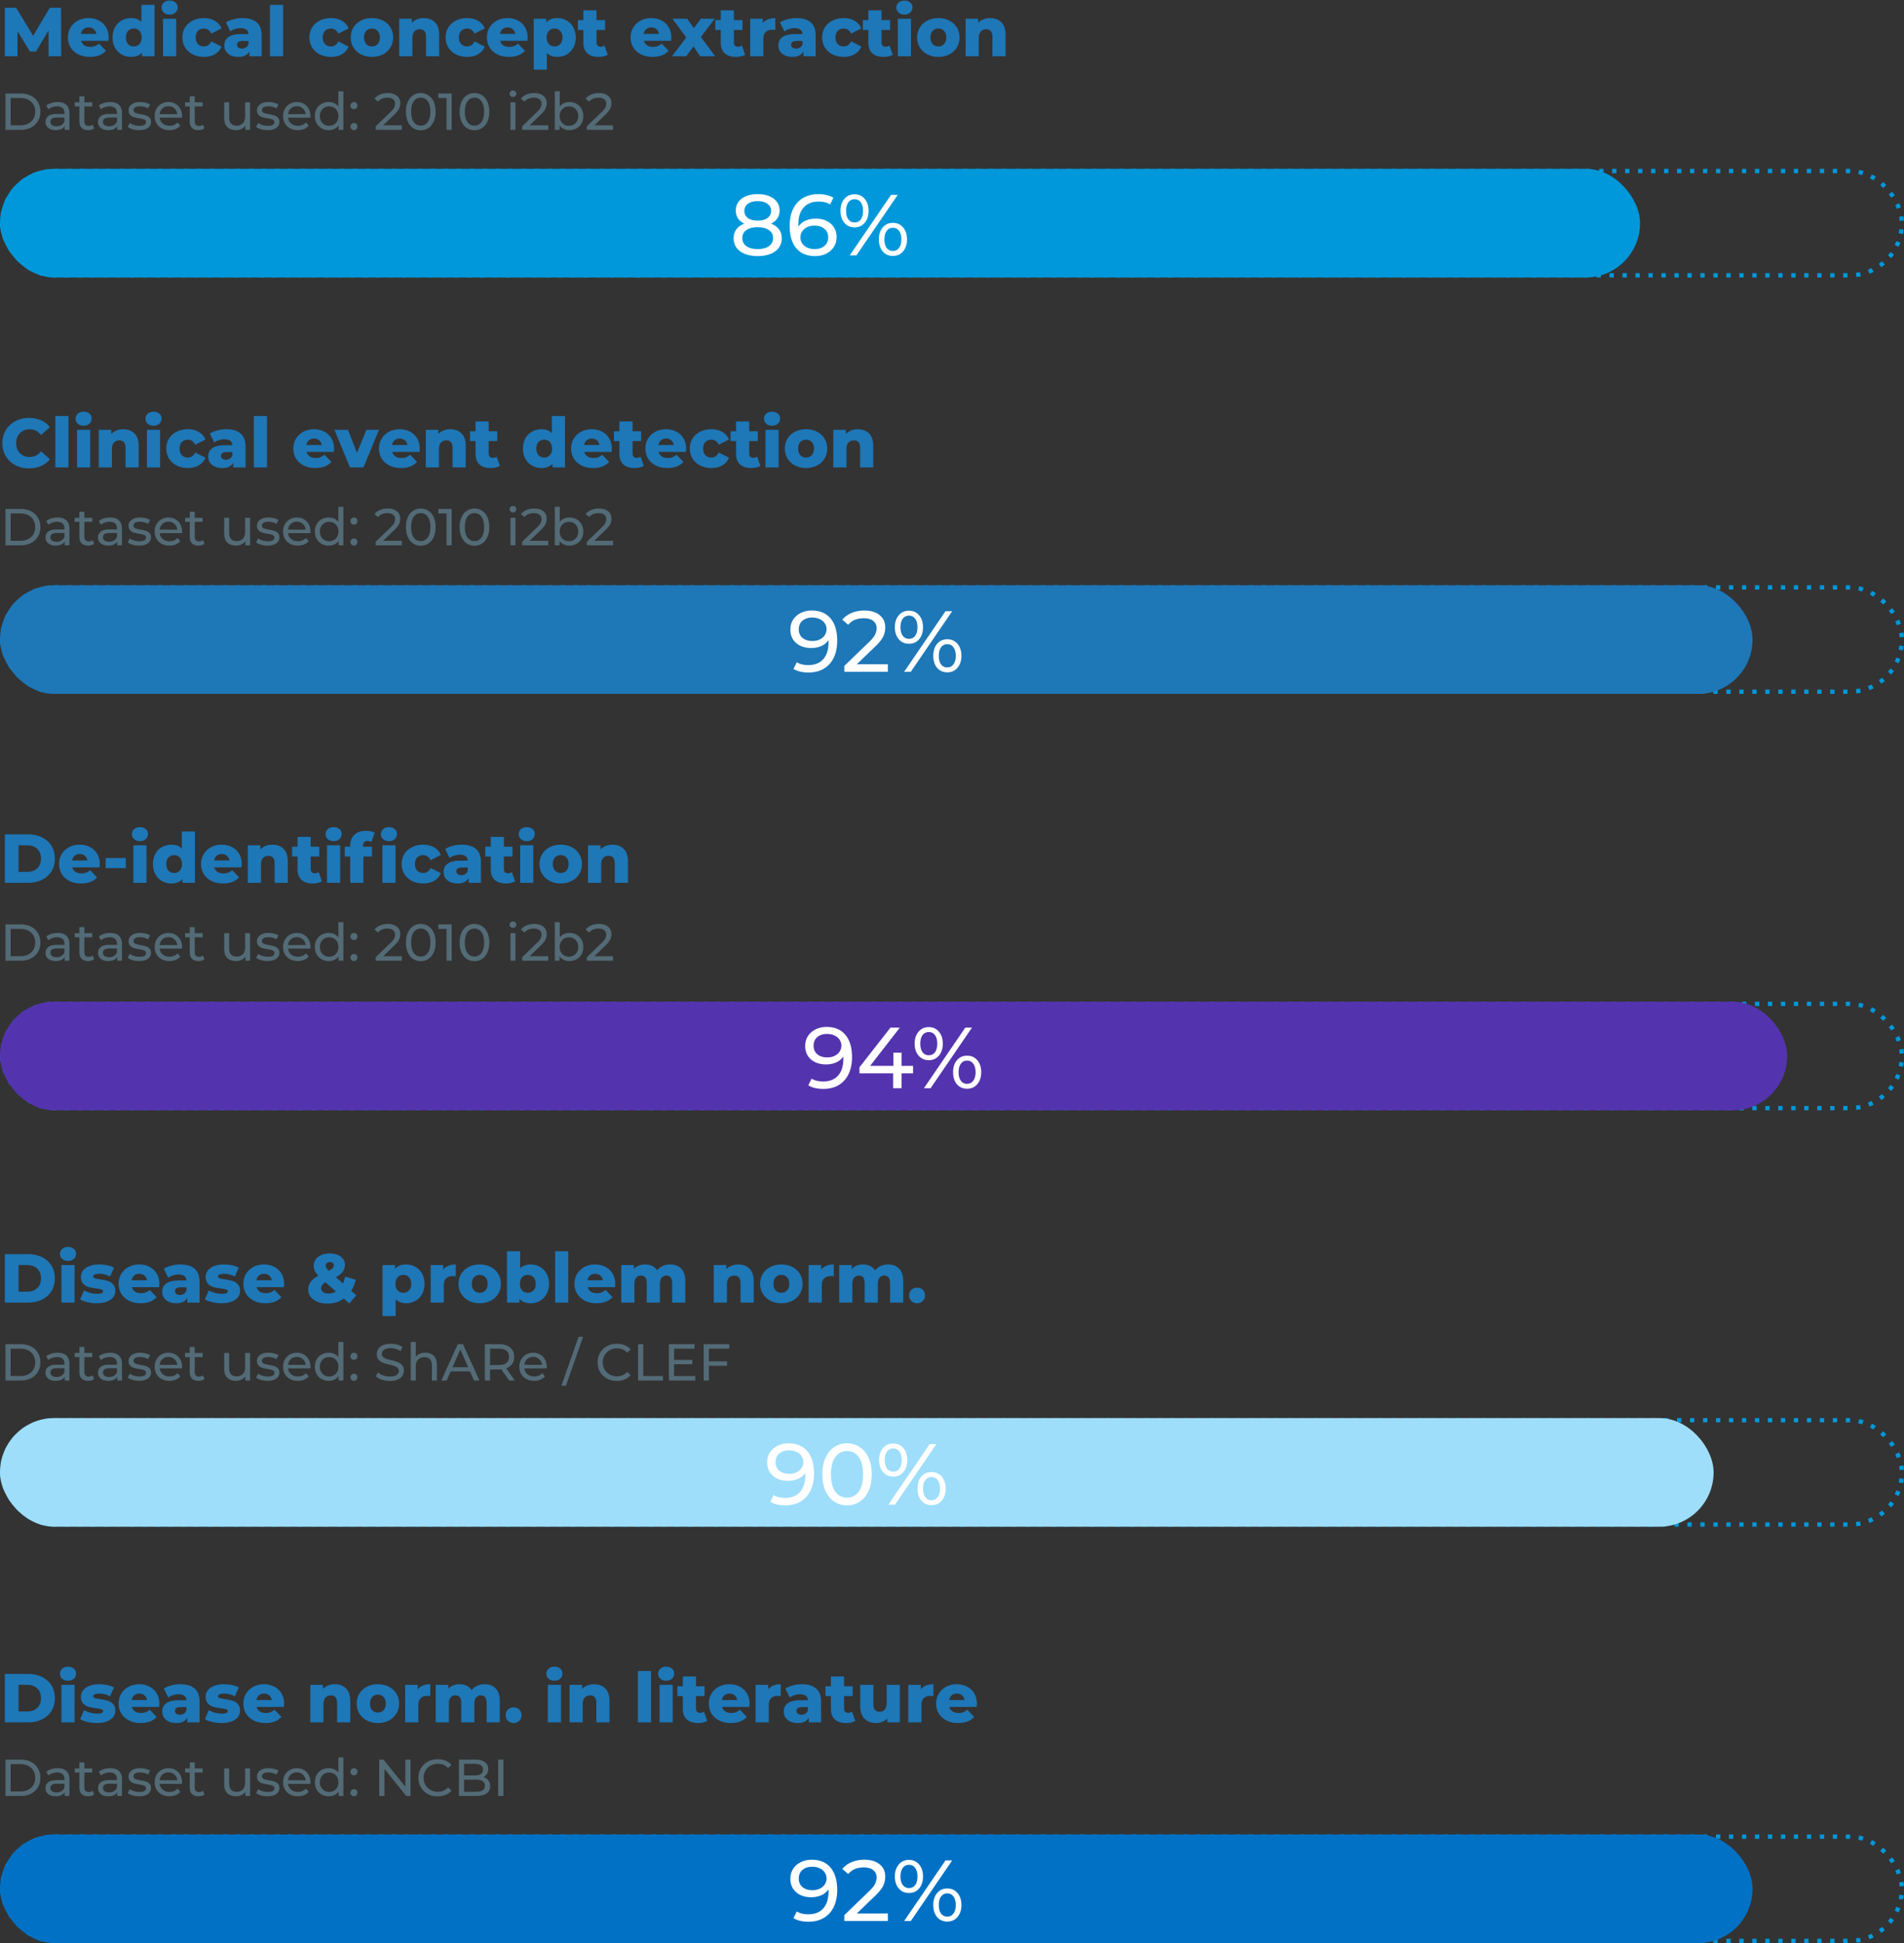 <?xml version="1.0" encoding="UTF-8"?> <svg xmlns="http://www.w3.org/2000/svg" width="440" height="449" fill="none"><rect width="100%" height="100%" fill="#333333" stroke="none"/><rect x=".5" y="39.518" width="439" height="24.101" rx="12.05" stroke="#0098DA" stroke-dasharray="1 2"></rect><rect y="39.018" width="379" height="25.101" rx="12.55" fill="#0098DA"></rect><rect x=".5" y="135.739" width="439" height="24.101" rx="12.05" stroke="#0098DA" stroke-dasharray="1 2"></rect><rect x=".5" y="231.959" width="439" height="24.101" rx="12.05" stroke="#0098DA" stroke-dasharray="1 2"></rect><rect x=".5" y="328.179" width="439" height="24.101" rx="12.05" stroke="#0098DA" stroke-dasharray="1 2"></rect><rect x=".5" y="424.399" width="439" height="24.101" rx="12.05" stroke="#0098DA" stroke-dasharray="1 2"></rect><rect y="135.239" width="405" height="25.101" rx="12.55" fill="#1E77B7"></rect><rect y="231.459" width="413" height="25.101" rx="12.55" fill="#5334AE"></rect><rect y="327.679" width="396" height="25.101" rx="12.55" fill="#9EDEFA"></rect><rect y="423.899" width="405" height="25.101" rx="12.55" fill="#0071C5"></rect><path d="M187.59 429.739c1.88 0 3.326.607 4.34 1.82 1.026 1.213 1.54 2.933 1.54 5.16 0 1.56-.28 2.893-.84 4-.547 1.093-1.32 1.927-2.32 2.5-.987.56-2.14.84-3.46.84-.68 0-1.32-.067-1.92-.2a5.526 5.526 0 01-1.56-.62l.76-1.56c.68.44 1.58.66 2.7.66 1.453 0 2.586-.447 3.4-1.34.826-.907 1.24-2.22 1.24-3.94v-.5c-.4.6-.954 1.06-1.66 1.38-.707.307-1.5.46-2.38.46-.92 0-1.747-.173-2.48-.52a4.086 4.086 0 01-1.7-1.48c-.4-.653-.6-1.4-.6-2.24 0-.88.213-1.653.64-2.32a4.345 4.345 0 011.78-1.54c.746-.373 1.586-.56 2.52-.56zm.18 7.04c.626 0 1.186-.12 1.68-.36.493-.24.873-.567 1.14-.98.28-.413.42-.873.42-1.38 0-.493-.134-.94-.4-1.34-.254-.413-.634-.74-1.14-.98-.494-.253-1.094-.38-1.8-.38-.92 0-1.667.247-2.24.74-.56.493-.84 1.153-.84 1.98s.286 1.487.86 1.98c.573.48 1.346.72 2.32.72zM205.175 442.159v1.74h-10.06v-1.36l5.7-5.5c.693-.667 1.16-1.24 1.4-1.72.24-.493.36-.987.36-1.48 0-.733-.26-1.3-.78-1.7-.507-.413-1.24-.62-2.2-.62-1.547 0-2.74.507-3.58 1.52l-1.36-1.18c.547-.667 1.26-1.187 2.14-1.56.893-.373 1.887-.56 2.98-.56 1.467 0 2.633.353 3.5 1.06.867.693 1.3 1.64 1.3 2.84 0 .747-.16 1.453-.48 2.12-.32.667-.927 1.427-1.82 2.28l-4.28 4.12h7.18zM210.055 437.419c-.974 0-1.76-.353-2.36-1.06-.6-.707-.9-1.627-.9-2.76 0-1.133.3-2.053.9-2.76.6-.707 1.386-1.06 2.36-1.06.973 0 1.753.353 2.34 1.06.6.693.9 1.613.9 2.76 0 1.147-.3 2.073-.9 2.78-.587.693-1.367 1.04-2.34 1.04zm8.44-7.52h1.54l-9.56 14h-1.54l9.56-14zm-8.44 6.38c.613 0 1.093-.233 1.44-.7.346-.48.52-1.14.52-1.98 0-.84-.174-1.493-.52-1.96-.347-.48-.827-.72-1.44-.72-.6 0-1.08.24-1.44.72-.347.48-.52 1.133-.52 1.96s.173 1.48.52 1.96c.36.48.84.72 1.44.72zm8.86 7.74c-.974 0-1.76-.347-2.36-1.04-.587-.707-.88-1.633-.88-2.78 0-1.147.293-2.067.88-2.76.6-.707 1.386-1.06 2.36-1.06.973 0 1.76.353 2.36 1.06.6.707.9 1.627.9 2.76 0 1.133-.3 2.053-.9 2.76-.6.707-1.387 1.06-2.36 1.06zm0-1.14c.6 0 1.073-.24 1.42-.72.36-.48.54-1.133.54-1.96s-.18-1.48-.54-1.96c-.347-.48-.82-.72-1.42-.72-.614 0-1.094.24-1.44.72-.347.467-.52 1.12-.52 1.96 0 .84.173 1.5.52 1.98.346.467.826.7 1.44.7zM182.23 333.519c1.88 0 3.327.607 4.34 1.82 1.027 1.213 1.54 2.933 1.54 5.16 0 1.56-.28 2.893-.84 4-.546 1.093-1.32 1.927-2.32 2.5-.986.56-2.14.84-3.46.84-.68 0-1.32-.067-1.92-.2a5.526 5.526 0 01-1.56-.62l.76-1.56c.68.44 1.58.66 2.7.66 1.454 0 2.587-.447 3.4-1.34.827-.907 1.24-2.22 1.24-3.94v-.5c-.4.6-.953 1.06-1.66 1.38-.706.307-1.5.46-2.38.46-.92 0-1.746-.173-2.48-.52a4.092 4.092 0 01-1.7-1.48c-.4-.653-.6-1.4-.6-2.24 0-.88.214-1.653.64-2.32a4.352 4.352 0 011.78-1.54c.747-.373 1.587-.56 2.52-.56zm.18 7.04c.627 0 1.187-.12 1.68-.36.494-.24.874-.567 1.14-.98.28-.413.42-.873.42-1.38 0-.493-.133-.94-.4-1.34-.253-.413-.633-.74-1.14-.98-.493-.253-1.093-.38-1.8-.38-.92 0-1.666.247-2.24.74-.56.493-.84 1.153-.84 1.98s.287 1.487.86 1.98c.574.48 1.347.72 2.32.72zM195.754 347.839c-1.107 0-2.093-.28-2.96-.84-.853-.573-1.527-1.4-2.02-2.48-.493-1.08-.74-2.36-.74-3.84s.247-2.76.74-3.84 1.167-1.9 2.02-2.46c.867-.573 1.853-.86 2.96-.86 1.093 0 2.067.287 2.92.86.867.56 1.547 1.38 2.04 2.46.493 1.08.74 2.36.74 3.84s-.247 2.76-.74 3.84-1.173 1.907-2.04 2.48c-.853.56-1.827.84-2.92.84zm0-1.78c1.12 0 2.013-.46 2.68-1.38.68-.92 1.02-2.253 1.02-4 0-1.747-.34-3.08-1.02-4-.667-.92-1.56-1.38-2.68-1.38-1.133 0-2.04.46-2.72 1.38-.667.92-1 2.253-1 4 0 1.747.333 3.08 1 4 .68.92 1.587 1.38 2.72 1.38zM206.414 341.199c-.973 0-1.76-.353-2.36-1.06-.6-.707-.9-1.627-.9-2.76 0-1.133.3-2.053.9-2.76.6-.707 1.387-1.06 2.36-1.06.973 0 1.753.353 2.34 1.06.6.693.9 1.613.9 2.76 0 1.147-.3 2.073-.9 2.78-.587.693-1.367 1.04-2.34 1.04zm8.44-7.52h1.54l-9.56 14h-1.54l9.56-14zm-8.44 6.38c.613 0 1.093-.233 1.44-.7.347-.48.52-1.14.52-1.98 0-.84-.173-1.493-.52-1.96-.347-.48-.827-.72-1.44-.72-.6 0-1.08.24-1.44.72-.347.48-.52 1.133-.52 1.96s.173 1.48.52 1.96c.36.48.84.72 1.44.72zm8.86 7.74c-.973 0-1.76-.347-2.36-1.04-.587-.707-.88-1.633-.88-2.78 0-1.147.293-2.067.88-2.76.6-.707 1.387-1.06 2.36-1.06.973 0 1.76.353 2.36 1.06.6.707.9 1.627.9 2.76 0 1.133-.3 2.053-.9 2.76-.6.707-1.387 1.06-2.36 1.06zm0-1.14c.6 0 1.073-.24 1.42-.72.36-.48.54-1.133.54-1.96s-.18-1.48-.54-1.96c-.347-.48-.82-.72-1.42-.72-.613 0-1.093.24-1.44.72-.347.467-.52 1.12-.52 1.96 0 .84.173 1.5.52 1.98.347.467.827.7 1.44.7zM191.014 237.299c1.88 0 3.326.606 4.34 1.82 1.026 1.213 1.54 2.933 1.54 5.16 0 1.56-.28 2.893-.84 4-.547 1.093-1.32 1.926-2.32 2.5-.987.56-2.14.84-3.46.84-.68 0-1.32-.067-1.92-.2a5.556 5.556 0 01-1.56-.62l.76-1.56c.68.44 1.58.66 2.7.66 1.453 0 2.586-.447 3.4-1.34.826-.907 1.24-2.22 1.24-3.94v-.5c-.4.6-.954 1.06-1.66 1.38-.707.306-1.5.46-2.38.46-.92 0-1.747-.174-2.48-.52a4.086 4.086 0 01-1.7-1.48c-.4-.654-.6-1.4-.6-2.24 0-.88.213-1.654.64-2.32a4.345 4.345 0 011.78-1.54c.746-.374 1.586-.56 2.52-.56zm.18 7.04c.626 0 1.186-.12 1.68-.36.493-.24.873-.567 1.14-.98.28-.414.42-.874.42-1.38 0-.494-.134-.94-.4-1.34-.254-.414-.634-.74-1.14-.98-.494-.254-1.094-.38-1.8-.38-.92 0-1.667.246-2.24.74-.56.493-.84 1.153-.84 1.98 0 .826.286 1.486.86 1.98.573.48 1.346.72 2.32.72zM210.997 248.019h-2.66v3.44h-1.94v-3.44h-7.78v-1.4l7.16-9.16h2.16l-6.86 8.84h5.38v-3.04h1.88v3.04h2.66v1.72zM214.631 244.979c-.974 0-1.76-.354-2.36-1.06-.6-.707-.9-1.627-.9-2.76 0-1.134.3-2.054.9-2.76.6-.707 1.386-1.06 2.36-1.06.973 0 1.753.353 2.34 1.06.6.693.9 1.613.9 2.76 0 1.146-.3 2.073-.9 2.78-.587.693-1.367 1.04-2.34 1.04zm8.44-7.52h1.54l-9.56 14h-1.54l9.56-14zm-8.44 6.38c.613 0 1.093-.234 1.44-.7.346-.48.52-1.14.52-1.98 0-.84-.174-1.494-.52-1.96-.347-.48-.827-.72-1.44-.72-.6 0-1.08.24-1.44.72-.347.48-.52 1.133-.52 1.96 0 .826.173 1.48.52 1.96.36.48.84.72 1.44.72zm8.86 7.74c-.974 0-1.76-.347-2.36-1.04-.587-.707-.88-1.634-.88-2.78 0-1.147.293-2.067.88-2.76.6-.707 1.386-1.06 2.36-1.06.973 0 1.76.353 2.36 1.06.6.706.9 1.626.9 2.76 0 1.133-.3 2.053-.9 2.76-.6.706-1.387 1.06-2.36 1.06zm0-1.14c.6 0 1.073-.24 1.42-.72.36-.48.54-1.134.54-1.96 0-.827-.18-1.48-.54-1.96-.347-.48-.82-.72-1.42-.72-.614 0-1.094.24-1.44.72-.347.466-.52 1.12-.52 1.96 0 .84.173 1.5.52 1.98.346.466.826.7 1.44.7zM187.59 141.079c1.88 0 3.326.606 4.34 1.82 1.026 1.213 1.54 2.933 1.54 5.16 0 1.56-.28 2.893-.84 4-.547 1.093-1.32 1.926-2.32 2.5-.987.56-2.14.84-3.46.84-.68 0-1.32-.067-1.92-.2a5.556 5.556 0 01-1.56-.62l.76-1.56c.68.44 1.58.66 2.7.66 1.453 0 2.586-.447 3.4-1.34.826-.907 1.24-2.22 1.24-3.94v-.5c-.4.6-.954 1.06-1.66 1.38-.707.306-1.5.46-2.38.46-.92 0-1.747-.174-2.48-.52a4.086 4.086 0 01-1.7-1.48c-.4-.654-.6-1.4-.6-2.24 0-.88.213-1.654.64-2.32a4.345 4.345 0 011.78-1.54c.746-.374 1.586-.56 2.52-.56zm.18 7.04c.626 0 1.186-.12 1.68-.36.493-.24.873-.567 1.14-.98.28-.414.42-.874.42-1.38 0-.494-.134-.94-.4-1.34-.254-.414-.634-.74-1.14-.98-.494-.254-1.094-.38-1.8-.38-.92 0-1.667.246-2.24.74-.56.493-.84 1.153-.84 1.98 0 .826.286 1.486.86 1.98.573.48 1.346.72 2.32.72zM205.175 153.499v1.74h-10.06v-1.36l5.7-5.5c.693-.667 1.16-1.24 1.4-1.72.24-.494.36-.987.36-1.48 0-.734-.26-1.3-.78-1.7-.507-.414-1.24-.62-2.2-.62-1.547 0-2.74.506-3.58 1.52l-1.36-1.18c.547-.667 1.26-1.187 2.14-1.56.893-.374 1.887-.56 2.98-.56 1.467 0 2.633.353 3.5 1.06.867.693 1.3 1.64 1.3 2.84a4.84 4.84 0 01-.48 2.12c-.32.666-.927 1.426-1.82 2.28l-4.28 4.12h7.18zM210.055 148.759c-.974 0-1.76-.354-2.36-1.06-.6-.707-.9-1.627-.9-2.76 0-1.134.3-2.054.9-2.76.6-.707 1.386-1.06 2.36-1.06.973 0 1.753.353 2.34 1.06.6.693.9 1.613.9 2.76 0 1.146-.3 2.073-.9 2.78-.587.693-1.367 1.04-2.34 1.04zm8.44-7.52h1.54l-9.56 14h-1.54l9.56-14zm-8.44 6.38c.613 0 1.093-.234 1.44-.7.346-.48.52-1.14.52-1.98 0-.84-.174-1.494-.52-1.96-.347-.48-.827-.72-1.44-.72-.6 0-1.08.24-1.44.72-.347.48-.52 1.133-.52 1.96 0 .826.173 1.48.52 1.96.36.48.84.72 1.44.72zm8.86 7.74c-.974 0-1.76-.347-2.36-1.04-.587-.707-.88-1.634-.88-2.78 0-1.147.293-2.067.88-2.76.6-.707 1.386-1.06 2.36-1.06.973 0 1.76.353 2.36 1.06.6.706.9 1.626.9 2.76 0 1.133-.3 2.053-.9 2.76-.6.706-1.387 1.06-2.36 1.06zm0-1.14c.6 0 1.073-.24 1.42-.72.36-.48.54-1.134.54-1.96 0-.827-.18-1.48-.54-1.96-.347-.48-.82-.72-1.42-.72-.614 0-1.094.24-1.44.72-.347.466-.52 1.12-.52 1.96 0 .84.173 1.5.52 1.98.346.466.826.7 1.44.7zM178.18 51.678c.8.307 1.413.747 1.84 1.32.427.574.64 1.26.64 2.06 0 .84-.227 1.574-.68 2.2-.453.614-1.1 1.087-1.94 1.42-.84.334-1.827.5-2.96.5-1.12 0-2.1-.166-2.94-.5-.827-.333-1.467-.806-1.92-1.42-.453-.626-.68-1.36-.68-2.2 0-.8.207-1.486.62-2.06.427-.573 1.04-1.013 1.84-1.32-.64-.306-1.127-.713-1.46-1.22-.333-.506-.5-1.106-.5-1.8 0-.773.207-1.446.62-2.02.427-.573 1.02-1.013 1.78-1.32.76-.306 1.64-.46 2.64-.46 1.013 0 1.9.154 2.66.46.773.307 1.367.747 1.78 1.32.427.574.64 1.247.64 2.02 0 .68-.173 1.28-.52 1.8-.333.507-.82.914-1.46 1.22zm-3.1-5.2c-.947 0-1.693.207-2.24.62-.547.4-.82.947-.82 1.64 0 .694.267 1.24.8 1.64.547.4 1.3.6 2.26.6.973 0 1.733-.2 2.28-.6.56-.4.84-.946.84-1.64 0-.693-.287-1.24-.86-1.64-.56-.413-1.313-.62-2.26-.62zm0 11.08c1.107 0 1.98-.226 2.62-.68.64-.466.96-1.093.96-1.88 0-.773-.32-1.38-.96-1.82-.64-.453-1.513-.68-2.62-.68-1.107 0-1.973.227-2.6.68-.627.44-.94 1.047-.94 1.82 0 .787.313 1.414.94 1.88.627.454 1.493.68 2.6.68zM188.531 50.518c.92 0 1.74.174 2.46.52a4.015 4.015 0 011.72 1.5c.413.64.62 1.38.62 2.22 0 .88-.22 1.654-.66 2.32-.427.667-1.02 1.187-1.78 1.56-.747.36-1.587.54-2.52.54-1.88 0-3.333-.606-4.36-1.82-1.013-1.213-1.52-2.933-1.52-5.16 0-1.56.273-2.886.82-3.98.56-1.106 1.333-1.94 2.32-2.5 1-.573 2.16-.86 3.48-.86.68 0 1.32.074 1.92.22.6.134 1.12.334 1.56.6l-.76 1.56c-.667-.44-1.56-.66-2.68-.66-1.453 0-2.593.454-3.42 1.36-.827.894-1.24 2.2-1.24 3.92 0 .214.007.38.02.5.4-.6.947-1.053 1.64-1.36.707-.32 1.5-.48 2.38-.48zm-.24 7.04c.92 0 1.667-.246 2.24-.74.573-.493.86-1.153.86-1.98 0-.826-.293-1.48-.88-1.96-.573-.493-1.347-.74-2.32-.74-.627 0-1.187.12-1.68.36-.48.24-.86.567-1.14.98a2.49 2.49 0 00-.4 1.38c0 .494.127.947.38 1.36.267.4.647.727 1.14.98.507.24 1.107.36 1.8.36zM197.484 52.538c-.973 0-1.76-.353-2.36-1.06-.6-.706-.9-1.626-.9-2.76 0-1.133.3-2.053.9-2.76.6-.706 1.387-1.06 2.36-1.06.974 0 1.754.354 2.34 1.06.6.694.9 1.614.9 2.76 0 1.147-.3 2.074-.9 2.78-.586.694-1.366 1.04-2.34 1.04zm8.44-7.52h1.54l-9.56 14h-1.54l9.56-14zm-8.44 6.38c.614 0 1.094-.233 1.44-.7.347-.48.52-1.14.52-1.98 0-.84-.173-1.493-.52-1.96-.346-.48-.826-.72-1.44-.72-.6 0-1.08.24-1.44.72-.346.48-.52 1.134-.52 1.96 0 .827.174 1.48.52 1.96.36.48.84.72 1.44.72zm8.86 7.74c-.973 0-1.76-.346-2.36-1.04-.586-.706-.88-1.633-.88-2.78 0-1.146.294-2.066.88-2.76.6-.706 1.387-1.06 2.36-1.06.974 0 1.76.354 2.36 1.06.6.707.9 1.627.9 2.76 0 1.134-.3 2.054-.9 2.76-.6.707-1.386 1.06-2.36 1.06zm0-1.14c.6 0 1.074-.24 1.42-.72.36-.48.54-1.133.54-1.96 0-.826-.18-1.48-.54-1.96-.346-.48-.82-.72-1.42-.72-.613 0-1.093.24-1.44.72-.346.467-.52 1.12-.52 1.96 0 .84.174 1.5.52 1.98.347.467.827.7 1.44.7z" fill="#fff"></path><path d="M1.12 386.8h5.296c1.227 0 2.315.229 3.264.688.95.459 1.685 1.109 2.208 1.952.523.843.784 1.829.784 2.96s-.261 2.117-.784 2.96-1.259 1.493-2.208 1.952c-.95.459-2.037.688-3.264.688H1.12v-11.2zm5.168 8.672c.96 0 1.728-.272 2.304-.816.587-.544.88-1.296.88-2.256 0-.96-.293-1.712-.88-2.256-.576-.544-1.344-.816-2.304-.816h-2v6.144h2zM14.195 389.328h3.04V398h-3.04v-8.672zm1.52-.96c-.555 0-1.003-.155-1.344-.464a1.49 1.49 0 01-.512-1.152c0-.459.17-.843.512-1.152.341-.309.789-.464 1.344-.464.554 0 1.002.149 1.344.448.341.288.512.661.512 1.12 0 .48-.171.88-.512 1.2-.342.309-.79.464-1.344.464zM22.362 398.144c-.725 0-1.44-.08-2.144-.24-.704-.171-1.269-.389-1.696-.656l.912-2.08c.395.245.864.443 1.408.592a6.507 6.507 0 001.616.208c.491 0 .838-.048 1.04-.144.214-.107.32-.256.32-.448s-.128-.325-.384-.4c-.245-.085-.64-.165-1.184-.24a11.948 11.948 0 01-1.776-.336 2.737 2.737 0 01-1.248-.768c-.352-.373-.528-.896-.528-1.568 0-.555.166-1.045.496-1.472.331-.437.811-.779 1.44-1.024.64-.256 1.403-.384 2.288-.384.63 0 1.254.064 1.872.192.619.128 1.136.309 1.552.544l-.912 2.064a5.052 5.052 0 00-2.496-.64c-.48 0-.832.059-1.056.176-.224.107-.336.251-.336.432 0 .203.123.347.368.432.246.075.651.155 1.216.24.715.107 1.307.229 1.776.368.47.139.875.395 1.216.768.352.363.528.875.528 1.536a2.38 2.38 0 01-.496 1.472c-.33.427-.821.763-1.472 1.008-.64.245-1.413.368-2.32.368zM36.824 393.68c0 .021-.016.272-.048.752h-6.304c.128.448.374.795.736 1.04.374.235.838.352 1.392.352.416 0 .774-.059 1.072-.176.31-.117.619-.309.928-.576l1.6 1.664c-.842.939-2.074 1.408-3.696 1.408-1.013 0-1.904-.192-2.672-.576-.768-.384-1.365-.917-1.792-1.6-.416-.683-.624-1.456-.624-2.32 0-.853.203-1.616.608-2.288a4.34 4.34 0 011.712-1.6c.726-.384 1.542-.576 2.448-.576.864 0 1.648.181 2.352.544a3.955 3.955 0 011.664 1.552c.416.672.624 1.472.624 2.4zm-4.624-2.336c-.469 0-.864.133-1.184.4-.309.267-.506.629-.592 1.088h3.552c-.085-.459-.288-.821-.608-1.088-.309-.267-.698-.4-1.168-.4zM41.688 389.184c1.44 0 2.538.331 3.296.992.757.651 1.136 1.653 1.136 3.008V398h-2.832v-1.12c-.438.843-1.291 1.264-2.56 1.264-.672 0-1.254-.117-1.744-.352-.491-.235-.864-.549-1.12-.944a2.603 2.603 0 01-.368-1.376c0-.821.314-1.456.944-1.904.629-.459 1.6-.688 2.912-.688h1.728c-.054-.917-.667-1.376-1.84-1.376-.416 0-.838.069-1.264.208-.427.128-.79.309-1.088.544l-1.024-2.064c.48-.32 1.06-.565 1.744-.736a8.205 8.205 0 012.08-.272zm-.112 7.04c.352 0 .66-.085.928-.256.266-.171.458-.421.576-.752v-.752h-1.312c-.886 0-1.328.293-1.328.88 0 .267.1.48.304.64.202.16.48.24.832.24zM51.19 398.144c-.725 0-1.44-.08-2.144-.24-.704-.171-1.269-.389-1.696-.656l.912-2.08c.395.245.864.443 1.408.592a6.507 6.507 0 001.616.208c.491 0 .838-.048 1.04-.144.214-.107.32-.256.32-.448s-.128-.325-.384-.4c-.245-.085-.64-.165-1.184-.24a11.948 11.948 0 01-1.776-.336 2.737 2.737 0 01-1.248-.768c-.352-.373-.528-.896-.528-1.568 0-.555.166-1.045.496-1.472.331-.437.811-.779 1.44-1.024.64-.256 1.403-.384 2.288-.384.63 0 1.254.064 1.872.192.62.128 1.136.309 1.552.544l-.912 2.064a5.052 5.052 0 00-2.496-.64c-.48 0-.832.059-1.056.176-.224.107-.336.251-.336.432 0 .203.123.347.368.432.246.075.651.155 1.216.24.715.107 1.307.229 1.776.368.47.139.875.395 1.216.768.352.363.528.875.528 1.536a2.38 2.38 0 01-.496 1.472c-.33.427-.82.763-1.472 1.008-.64.245-1.413.368-2.32.368zM65.652 393.68c0 .021-.016.272-.048.752H59.3c.128.448.374.795.736 1.04.374.235.838.352 1.392.352.416 0 .774-.059 1.072-.176.31-.117.62-.309.928-.576l1.6 1.664c-.842.939-2.074 1.408-3.696 1.408-1.013 0-1.904-.192-2.672-.576-.768-.384-1.365-.917-1.792-1.6-.416-.683-.624-1.456-.624-2.32 0-.853.203-1.616.608-2.288a4.34 4.34 0 011.712-1.6c.726-.384 1.542-.576 2.448-.576.864 0 1.648.181 2.352.544a3.955 3.955 0 011.664 1.552c.416.672.624 1.472.624 2.4zm-4.624-2.336c-.469 0-.864.133-1.184.4-.309.267-.506.629-.592 1.088h3.552c-.085-.459-.288-.821-.608-1.088-.309-.267-.698-.4-1.168-.4zM77.358 389.184c1.078 0 1.942.32 2.592.96.662.64.992 1.605.992 2.896V398h-3.04v-4.464c0-1.184-.474-1.776-1.424-1.776-.522 0-.944.171-1.264.512-.309.341-.464.853-.464 1.536V398h-3.04v-8.672h2.896v.944a3.353 3.353 0 011.216-.8c.47-.192.982-.288 1.536-.288zM87.328 398.144c-.928 0-1.765-.192-2.512-.576a4.402 4.402 0 01-1.76-1.6c-.416-.683-.624-1.456-.624-2.32 0-.853.208-1.621.624-2.304a4.312 4.312 0 011.744-1.584c.747-.384 1.59-.576 2.528-.576.939 0 1.781.192 2.528.576a4.18 4.18 0 011.744 1.584c.416.672.624 1.44.624 2.304 0 .864-.208 1.637-.624 2.32a4.289 4.289 0 01-1.744 1.6c-.747.384-1.59.576-2.528.576zm0-2.416c.533 0 .97-.181 1.312-.544.341-.373.512-.885.512-1.536 0-.64-.17-1.141-.512-1.504-.341-.363-.779-.544-1.312-.544s-.97.181-1.312.544c-.341.363-.512.864-.512 1.504 0 .651.17 1.163.512 1.536.341.363.779.544 1.312.544zM96.528 390.368c.31-.395.71-.688 1.2-.88.502-.203 1.072-.304 1.712-.304v2.736a6.215 6.215 0 00-.688-.048c-.65 0-1.162.176-1.536.528-.362.352-.544.891-.544 1.616V398h-3.04v-8.672h2.896v1.04zM111.991 389.184c1.066 0 1.914.32 2.544.96.64.64.96 1.605.96 2.896V398h-3.04v-4.464c0-.608-.118-1.056-.352-1.344-.224-.288-.544-.432-.96-.432-.459 0-.827.16-1.104.48-.278.32-.416.805-.416 1.456V398h-3.04v-4.464c0-1.184-.438-1.776-1.312-1.776-.47 0-.843.16-1.12.48-.278.32-.416.805-.416 1.456V398h-3.04v-8.672h2.896v.912a2.98 2.98 0 011.136-.784 3.85 3.85 0 011.456-.272c.608 0 1.152.112 1.632.336.48.224.869.565 1.168 1.024a3.364 3.364 0 011.296-1.008 4.123 4.123 0 011.712-.352zM118.693 398.144c-.512 0-.944-.171-1.296-.512-.352-.341-.528-.773-.528-1.296 0-.533.171-.965.512-1.296.352-.331.79-.496 1.312-.496.534 0 .971.165 1.312.496.342.331.512.763.512 1.296 0 .523-.176.955-.528 1.296-.341.341-.773.512-1.296.512zM126.601 389.328h3.04V398h-3.04v-8.672zm1.52-.96c-.555 0-1.003-.155-1.344-.464a1.492 1.492 0 01-.512-1.152c0-.459.171-.843.512-1.152.341-.309.789-.464 1.344-.464s1.003.149 1.344.448c.341.288.512.661.512 1.12 0 .48-.171.88-.512 1.2-.341.309-.789.464-1.344.464zM137.265 389.184c1.077 0 1.941.32 2.592.96.661.64.992 1.605.992 2.896V398h-3.04v-4.464c0-1.184-.475-1.776-1.424-1.776-.523 0-.944.171-1.264.512-.31.341-.464.853-.464 1.536V398h-3.04v-8.672h2.896v.944a3.344 3.344 0 011.216-.8 4.016 4.016 0 011.536-.288zM147.413 386.128h3.04V398h-3.04v-11.872zM152.429 389.328h3.04V398h-3.04v-8.672zm1.52-.96c-.555 0-1.003-.155-1.344-.464a1.492 1.492 0 01-.512-1.152c0-.459.171-.843.512-1.152.341-.309.789-.464 1.344-.464s1.003.149 1.344.448c.341.288.512.661.512 1.12 0 .48-.171.88-.512 1.2-.341.309-.789.464-1.344.464zM163.429 397.648c-.256.16-.571.283-.944.368a5.111 5.111 0 01-1.168.128c-1.131 0-2-.277-2.608-.832-.608-.555-.912-1.381-.912-2.48v-2.912h-1.264v-2.272h1.264v-2.256h3.04v2.256h1.984v2.272h-1.984v2.88c0 .309.08.555.24.736.17.171.394.256.672.256.352 0 .661-.091.928-.272l.752 2.128zM173.215 393.68c0 .021-.016.272-.048.752h-6.304c.128.448.373.795.736 1.04.373.235.837.352 1.392.352.416 0 .773-.059 1.072-.176.309-.117.619-.309.928-.576l1.6 1.664c-.843.939-2.075 1.408-3.696 1.408-1.013 0-1.904-.192-2.672-.576-.768-.384-1.365-.917-1.792-1.6-.416-.683-.624-1.456-.624-2.32 0-.853.203-1.616.608-2.288a4.342 4.342 0 011.712-1.6c.725-.384 1.541-.576 2.448-.576.864 0 1.648.181 2.352.544a3.953 3.953 0 011.664 1.552c.416.672.624 1.472.624 2.4zm-4.624-2.336c-.469 0-.864.133-1.184.4-.309.267-.507.629-.592 1.088h3.552c-.085-.459-.288-.821-.608-1.088-.309-.267-.699-.4-1.168-.4zM177.513 390.368a2.77 2.77 0 011.2-.88c.501-.203 1.072-.304 1.712-.304v2.736a6.23 6.23 0 00-.688-.048c-.651 0-1.163.176-1.536.528-.363.352-.544.891-.544 1.616V398h-3.04v-8.672h2.896v1.04zM185.313 389.184c1.44 0 2.538.331 3.296.992.757.651 1.136 1.653 1.136 3.008V398h-2.832v-1.12c-.438.843-1.291 1.264-2.56 1.264-.672 0-1.254-.117-1.744-.352-.491-.235-.864-.549-1.12-.944a2.598 2.598 0 01-.368-1.376c0-.821.314-1.456.944-1.904.629-.459 1.6-.688 2.912-.688h1.728c-.054-.917-.667-1.376-1.84-1.376a4.06 4.06 0 00-1.264.208c-.427.128-.79.309-1.088.544l-1.024-2.064c.48-.32 1.061-.565 1.744-.736a8.2 8.2 0 012.08-.272zm-.112 7.04c.352 0 .661-.085.928-.256.266-.171.458-.421.576-.752v-.752h-1.312c-.886 0-1.328.293-1.328.88 0 .267.101.48.304.64.202.16.48.24.832.24zM197.647 397.648c-.256.16-.57.283-.944.368a5.105 5.105 0 01-1.168.128c-1.13 0-2-.277-2.608-.832-.608-.555-.912-1.381-.912-2.48v-2.912h-1.264v-2.272h1.264v-2.256h3.04v2.256h1.984v2.272h-1.984v2.88c0 .309.08.555.24.736.171.171.395.256.672.256.352 0 .662-.091.928-.272l.752 2.128zM207.94 389.328V398h-2.896v-.928c-.32.352-.704.619-1.152.8a3.767 3.767 0 01-1.424.272c-1.12 0-2.016-.331-2.688-.992-.662-.661-.992-1.653-.992-2.976v-4.848h3.04v4.352c0 .651.122 1.125.368 1.424.245.299.602.448 1.072.448.48 0 .869-.165 1.168-.496.309-.341.464-.859.464-1.552v-4.176h3.04zM212.794 390.368a2.77 2.77 0 011.2-.88c.501-.203 1.072-.304 1.712-.304v2.736a6.23 6.23 0 00-.688-.048c-.651 0-1.163.176-1.536.528-.363.352-.544.891-.544 1.616V398h-3.04v-8.672h2.896v1.04zM225.746 393.68c0 .021-.016.272-.048.752h-6.304c.128.448.374.795.736 1.04.374.235.838.352 1.392.352.416 0 .774-.059 1.072-.176.31-.117.619-.309.928-.576l1.6 1.664c-.842.939-2.074 1.408-3.696 1.408-1.013 0-1.904-.192-2.672-.576-.768-.384-1.365-.917-1.792-1.6-.416-.683-.624-1.456-.624-2.32 0-.853.203-1.616.608-2.288a4.342 4.342 0 011.712-1.6c.726-.384 1.542-.576 2.448-.576.864 0 1.648.181 2.352.544a3.953 3.953 0 011.664 1.552c.416.672.624 1.472.624 2.4zm-4.624-2.336c-.469 0-.864.133-1.184.4-.309.267-.506.629-.592 1.088h3.552c-.085-.459-.288-.821-.608-1.088-.309-.267-.698-.4-1.168-.4zM1.12 289.8h5.296c1.227 0 2.315.229 3.264.688.95.459 1.685 1.109 2.208 1.952.523.843.784 1.829.784 2.96s-.261 2.117-.784 2.96-1.259 1.493-2.208 1.952c-.95.459-2.037.688-3.264.688H1.12v-11.2zm5.168 8.672c.96 0 1.728-.272 2.304-.816.587-.544.88-1.296.88-2.256 0-.96-.293-1.712-.88-2.256-.576-.544-1.344-.816-2.304-.816h-2v6.144h2zM14.195 292.328h3.04V301h-3.04v-8.672zm1.52-.96c-.555 0-1.003-.155-1.344-.464a1.49 1.49 0 01-.512-1.152c0-.459.17-.843.512-1.152.341-.309.789-.464 1.344-.464.554 0 1.002.149 1.344.448.341.288.512.661.512 1.12 0 .48-.171.88-.512 1.2-.342.309-.79.464-1.344.464zM22.362 301.144c-.725 0-1.44-.08-2.144-.24-.704-.171-1.269-.389-1.696-.656l.912-2.08c.395.245.864.443 1.408.592a6.507 6.507 0 001.616.208c.491 0 .838-.048 1.04-.144.214-.107.32-.256.32-.448s-.128-.325-.384-.4c-.245-.085-.64-.165-1.184-.24a11.948 11.948 0 01-1.776-.336 2.737 2.737 0 01-1.248-.768c-.352-.373-.528-.896-.528-1.568 0-.555.166-1.045.496-1.472.331-.437.811-.779 1.44-1.024.64-.256 1.403-.384 2.288-.384.63 0 1.254.064 1.872.192.619.128 1.136.309 1.552.544l-.912 2.064a5.052 5.052 0 00-2.496-.64c-.48 0-.832.059-1.056.176-.224.107-.336.251-.336.432 0 .203.123.347.368.432.246.075.651.155 1.216.24.715.107 1.307.229 1.776.368.47.139.875.395 1.216.768.352.363.528.875.528 1.536a2.38 2.38 0 01-.496 1.472c-.33.427-.821.763-1.472 1.008-.64.245-1.413.368-2.32.368zM36.824 296.68c0 .021-.016.272-.048.752h-6.304c.128.448.374.795.736 1.04.374.235.838.352 1.392.352.416 0 .774-.059 1.072-.176.31-.117.619-.309.928-.576l1.6 1.664c-.842.939-2.074 1.408-3.696 1.408-1.013 0-1.904-.192-2.672-.576-.768-.384-1.365-.917-1.792-1.6-.416-.683-.624-1.456-.624-2.32 0-.853.203-1.616.608-2.288a4.34 4.34 0 011.712-1.6c.726-.384 1.542-.576 2.448-.576.864 0 1.648.181 2.352.544a3.955 3.955 0 011.664 1.552c.416.672.624 1.472.624 2.4zm-4.624-2.336c-.469 0-.864.133-1.184.4-.309.267-.506.629-.592 1.088h3.552c-.085-.459-.288-.821-.608-1.088-.309-.267-.698-.4-1.168-.4zM41.688 292.184c1.44 0 2.538.331 3.296.992.757.651 1.136 1.653 1.136 3.008V301h-2.832v-1.12c-.438.843-1.291 1.264-2.56 1.264-.672 0-1.254-.117-1.744-.352-.491-.235-.864-.549-1.12-.944a2.603 2.603 0 01-.368-1.376c0-.821.314-1.456.944-1.904.629-.459 1.6-.688 2.912-.688h1.728c-.054-.917-.667-1.376-1.84-1.376-.416 0-.838.069-1.264.208-.427.128-.79.309-1.088.544l-1.024-2.064c.48-.32 1.06-.565 1.744-.736a8.205 8.205 0 012.08-.272zm-.112 7.04c.352 0 .66-.085.928-.256.266-.171.458-.421.576-.752v-.752h-1.312c-.886 0-1.328.293-1.328.88 0 .267.1.48.304.64.202.16.48.24.832.24zM51.19 301.144c-.725 0-1.44-.08-2.144-.24-.704-.171-1.269-.389-1.696-.656l.912-2.08c.395.245.864.443 1.408.592a6.507 6.507 0 001.616.208c.491 0 .838-.048 1.04-.144.214-.107.32-.256.32-.448s-.128-.325-.384-.4c-.245-.085-.64-.165-1.184-.24a11.948 11.948 0 01-1.776-.336 2.737 2.737 0 01-1.248-.768c-.352-.373-.528-.896-.528-1.568 0-.555.166-1.045.496-1.472.331-.437.811-.779 1.44-1.024.64-.256 1.403-.384 2.288-.384.63 0 1.254.064 1.872.192.62.128 1.136.309 1.552.544l-.912 2.064a5.052 5.052 0 00-2.496-.64c-.48 0-.832.059-1.056.176-.224.107-.336.251-.336.432 0 .203.123.347.368.432.246.075.651.155 1.216.24.715.107 1.307.229 1.776.368.47.139.875.395 1.216.768.352.363.528.875.528 1.536a2.38 2.38 0 01-.496 1.472c-.33.427-.82.763-1.472 1.008-.64.245-1.413.368-2.32.368zM65.652 296.68c0 .021-.016.272-.048.752H59.3c.128.448.374.795.736 1.04.374.235.838.352 1.392.352.416 0 .774-.059 1.072-.176.31-.117.62-.309.928-.576l1.6 1.664c-.842.939-2.074 1.408-3.696 1.408-1.013 0-1.904-.192-2.672-.576-.768-.384-1.365-.917-1.792-1.6-.416-.683-.624-1.456-.624-2.32 0-.853.203-1.616.608-2.288a4.34 4.34 0 011.712-1.6c.726-.384 1.542-.576 2.448-.576.864 0 1.648.181 2.352.544a3.955 3.955 0 011.664 1.552c.416.672.624 1.472.624 2.4zm-4.624-2.336c-.469 0-.864.133-1.184.4-.309.267-.506.629-.592 1.088h3.552c-.085-.459-.288-.821-.608-1.088-.309-.267-.698-.4-1.168-.4zM80.718 301.192l-1.264-1.12a6.214 6.214 0 01-1.744.864 6.979 6.979 0 01-2.016.288c-.842 0-1.605-.133-2.288-.4-.682-.277-1.216-.656-1.6-1.136a2.522 2.522 0 01-.576-1.616c0-.704.187-1.317.56-1.84.374-.533.966-1.019 1.776-1.456-.714-.725-1.072-1.477-1.072-2.256 0-.565.155-1.067.464-1.504.31-.437.747-.773 1.312-1.008.576-.245 1.238-.368 1.984-.368 1.035 0 1.867.245 2.496.736.64.48.96 1.131.96 1.952 0 .576-.17 1.088-.512 1.536-.33.448-.853.869-1.568 1.264l1.632 1.456a7.224 7.224 0 00.496-1.6l2.448.736c-.213.96-.56 1.808-1.04 2.544l1.184 1.056-1.632 1.872zm-4.464-9.552c-.309 0-.554.08-.736.24a.748.748 0 00-.256.592c0 .181.048.357.144.528.107.16.299.373.576.64.427-.224.726-.432.896-.624.182-.203.272-.411.272-.624 0-.235-.08-.416-.24-.544-.149-.139-.368-.208-.656-.208zm-.336 7.264c.619 0 1.19-.155 1.712-.464l-2.416-2.144c-.352.213-.608.437-.768.672-.16.224-.24.48-.24.768 0 .341.155.624.464.848.31.213.726.32 1.248.32zM93.854 292.184c.79 0 1.504.187 2.144.56.65.363 1.162.885 1.536 1.568.384.672.576 1.456.576 2.352 0 .896-.192 1.685-.576 2.368a4.018 4.018 0 01-1.536 1.568c-.64.363-1.355.544-2.144.544-1.013 0-1.819-.304-2.416-.912v3.872h-3.04v-11.776h2.896v.864c.565-.672 1.419-1.008 2.56-1.008zm-.64 6.544c.533 0 .97-.181 1.312-.544.341-.373.512-.88.512-1.52s-.17-1.141-.512-1.504c-.341-.373-.779-.56-1.312-.56-.534 0-.97.187-1.312.56-.341.363-.512.864-.512 1.504s.17 1.147.512 1.52c.341.363.778.544 1.312.544zM102.419 293.368a2.77 2.77 0 011.2-.88c.501-.203 1.072-.304 1.712-.304v2.736a6.23 6.23 0 00-.688-.048c-.651 0-1.163.176-1.536.528-.363.352-.544.891-.544 1.616V301h-3.04v-8.672h2.896v1.04zM110.859 301.144c-.928 0-1.765-.192-2.512-.576a4.408 4.408 0 01-1.76-1.6c-.416-.683-.624-1.456-.624-2.32 0-.853.208-1.621.624-2.304a4.313 4.313 0 011.744-1.584c.747-.384 1.59-.576 2.528-.576.939 0 1.782.192 2.528.576a4.177 4.177 0 011.744 1.584c.416.672.624 1.44.624 2.304 0 .864-.208 1.637-.624 2.32a4.287 4.287 0 01-1.744 1.6c-.746.384-1.589.576-2.528.576zm0-2.416c.534 0 .971-.181 1.312-.544.342-.373.512-.885.512-1.536 0-.64-.17-1.141-.512-1.504-.341-.363-.778-.544-1.312-.544-.533 0-.97.181-1.312.544-.341.363-.512.864-.512 1.504 0 .651.171 1.163.512 1.536.342.363.779.544 1.312.544zM122.619 292.184c.79 0 1.504.181 2.144.544a3.88 3.88 0 011.536 1.568c.384.672.576 1.456.576 2.352 0 .896-.192 1.685-.576 2.368a3.984 3.984 0 01-1.536 1.584c-.64.363-1.354.544-2.144.544-1.141 0-1.994-.336-2.56-1.008V301h-2.896v-11.872h3.04v3.952c.587-.597 1.392-.896 2.416-.896zm-.64 6.544c.534 0 .971-.181 1.312-.544.342-.373.512-.885.512-1.536 0-.64-.17-1.141-.512-1.504-.341-.363-.778-.544-1.312-.544-.533 0-.97.181-1.312.544-.341.363-.512.864-.512 1.504 0 .651.171 1.163.512 1.536.342.363.779.544 1.312.544zM128.288 289.128h3.04V301h-3.04v-11.872zM142.168 296.68c0 .021-.016.272-.048.752h-6.304c.128.448.373.795.736 1.04.373.235.837.352 1.392.352.416 0 .773-.059 1.072-.176.309-.117.619-.309.928-.576l1.6 1.664c-.843.939-2.075 1.408-3.696 1.408-1.013 0-1.904-.192-2.672-.576-.768-.384-1.365-.917-1.792-1.6-.416-.683-.624-1.456-.624-2.32 0-.853.203-1.616.608-2.288a4.342 4.342 0 011.712-1.6c.725-.384 1.541-.576 2.448-.576.864 0 1.648.181 2.352.544a3.953 3.953 0 011.664 1.552c.416.672.624 1.472.624 2.4zm-4.624-2.336c-.469 0-.864.133-1.184.4-.309.267-.507.629-.592 1.088h3.552c-.085-.459-.288-.821-.608-1.088-.309-.267-.699-.4-1.168-.4zM154.866 292.184c1.066 0 1.914.32 2.544.96.64.64.96 1.605.96 2.896V301h-3.04v-4.464c0-.608-.118-1.056-.352-1.344-.224-.288-.544-.432-.96-.432-.459 0-.827.16-1.104.48-.278.32-.416.805-.416 1.456V301h-3.04v-4.464c0-1.184-.438-1.776-1.312-1.776-.47 0-.843.16-1.12.48-.278.32-.416.805-.416 1.456V301h-3.04v-8.672h2.896v.912a2.98 2.98 0 011.136-.784 3.85 3.85 0 011.456-.272c.608 0 1.152.112 1.632.336.48.224.869.565 1.168 1.024a3.364 3.364 0 011.296-1.008 4.123 4.123 0 011.712-.352zM170.593 292.184c1.077 0 1.941.32 2.592.96.661.64.992 1.605.992 2.896V301h-3.04v-4.464c0-1.184-.475-1.776-1.424-1.776-.523 0-.944.171-1.264.512-.31.341-.464.853-.464 1.536V301h-3.04v-8.672h2.896v.944a3.344 3.344 0 011.216-.8 4.016 4.016 0 011.536-.288zM180.562 301.144c-.928 0-1.765-.192-2.512-.576a4.408 4.408 0 01-1.76-1.6c-.416-.683-.624-1.456-.624-2.32 0-.853.208-1.621.624-2.304a4.313 4.313 0 011.744-1.584c.747-.384 1.59-.576 2.528-.576.939 0 1.782.192 2.528.576a4.177 4.177 0 011.744 1.584c.416.672.624 1.44.624 2.304 0 .864-.208 1.637-.624 2.32a4.287 4.287 0 01-1.744 1.6c-.746.384-1.589.576-2.528.576zm0-2.416c.534 0 .971-.181 1.312-.544.342-.373.512-.885.512-1.536 0-.64-.17-1.141-.512-1.504-.341-.363-.778-.544-1.312-.544-.533 0-.97.181-1.312.544-.341.363-.512.864-.512 1.504 0 .651.171 1.163.512 1.536.342.363.779.544 1.312.544zM189.763 293.368a2.77 2.77 0 011.2-.88c.501-.203 1.072-.304 1.712-.304v2.736a6.23 6.23 0 00-.688-.048c-.651 0-1.163.176-1.536.528-.363.352-.544.891-.544 1.616V301h-3.04v-8.672h2.896v1.04zM205.225 292.184c1.067 0 1.915.32 2.544.96.64.64.96 1.605.96 2.896V301h-3.04v-4.464c0-.608-.117-1.056-.352-1.344-.224-.288-.544-.432-.96-.432-.459 0-.827.16-1.104.48-.277.32-.416.805-.416 1.456V301h-3.04v-4.464c0-1.184-.437-1.776-1.312-1.776-.469 0-.843.16-1.12.48-.277.32-.416.805-.416 1.456V301h-3.04v-8.672h2.896v.912c.32-.352.699-.613 1.136-.784a3.85 3.85 0 011.456-.272c.608 0 1.152.112 1.632.336.48.224.869.565 1.168 1.024a3.364 3.364 0 011.296-1.008 4.126 4.126 0 011.712-.352zM211.928 301.144c-.512 0-.944-.171-1.296-.512-.352-.341-.528-.773-.528-1.296 0-.533.17-.965.512-1.296.352-.331.789-.496 1.312-.496.533 0 .97.165 1.312.496.341.331.512.763.512 1.296 0 .523-.176.955-.528 1.296-.342.341-.774.512-1.296.512zM1.12 192.8h5.296c1.227 0 2.315.229 3.264.688.95.459 1.685 1.109 2.208 1.952.523.843.784 1.829.784 2.96s-.261 2.117-.784 2.96-1.259 1.493-2.208 1.952c-.95.459-2.037.688-3.264.688H1.12v-11.2zm5.168 8.672c.96 0 1.728-.272 2.304-.816.587-.544.88-1.296.88-2.256 0-.96-.293-1.712-.88-2.256-.576-.544-1.344-.816-2.304-.816h-2v6.144h2zM23.059 199.68c0 .021-.016.272-.048.752h-6.304c.128.448.373.795.736 1.04.373.235.837.352 1.392.352.416 0 .773-.059 1.072-.176.309-.117.618-.309.928-.576l1.6 1.664c-.843.939-2.075 1.408-3.696 1.408-1.014 0-1.904-.192-2.672-.576-.768-.384-1.366-.917-1.792-1.6-.416-.683-.624-1.456-.624-2.32 0-.853.202-1.616.608-2.288a4.34 4.34 0 011.712-1.6c.725-.384 1.541-.576 2.448-.576.864 0 1.648.181 2.352.544a3.955 3.955 0 011.664 1.552c.416.672.624 1.472.624 2.4zm-4.624-2.336c-.47 0-.864.133-1.184.4-.31.267-.507.629-.592 1.088h3.552c-.086-.459-.288-.821-.608-1.088-.31-.267-.699-.4-1.168-.4zM24.409 198.272h4.672v2.336h-4.672v-2.336zM30.82 195.328h3.04V204h-3.04v-8.672zm1.52-.96c-.555 0-1.003-.155-1.344-.464a1.49 1.49 0 01-.512-1.152c0-.459.17-.843.512-1.152.341-.309.789-.464 1.344-.464.554 0 1.002.149 1.344.448.341.288.512.661.512 1.12 0 .48-.171.88-.512 1.2-.342.309-.79.464-1.344.464zM45.051 192.128V204h-2.896v-.864c-.565.672-1.413 1.008-2.544 1.008-.789 0-1.509-.181-2.16-.544a4.1 4.1 0 01-1.552-1.584c-.373-.683-.56-1.472-.56-2.368 0-.896.187-1.68.56-2.352a3.99 3.99 0 011.552-1.568 4.358 4.358 0 012.16-.544c1.035 0 1.835.299 2.4.896v-3.952h3.04zm-4.8 9.6c.523 0 .955-.181 1.296-.544.342-.373.512-.885.512-1.536 0-.64-.17-1.141-.512-1.504-.33-.363-.762-.544-1.296-.544-.533 0-.97.181-1.312.544-.341.363-.512.864-.512 1.504 0 .651.171 1.163.512 1.536.342.363.779.544 1.312.544zM55.871 199.68c0 .021-.016.272-.048.752H49.52c.128.448.373.795.736 1.04.373.235.837.352 1.392.352.416 0 .773-.059 1.072-.176.31-.117.619-.309.928-.576l1.6 1.664c-.843.939-2.075 1.408-3.696 1.408-1.013 0-1.904-.192-2.672-.576-.768-.384-1.365-.917-1.792-1.6-.416-.683-.624-1.456-.624-2.32 0-.853.203-1.616.608-2.288a4.34 4.34 0 011.712-1.6c.725-.384 1.541-.576 2.448-.576.864 0 1.648.181 2.352.544a3.955 3.955 0 011.664 1.552c.416.672.624 1.472.624 2.4zm-4.624-2.336c-.47 0-.864.133-1.184.4-.31.267-.507.629-.592 1.088h3.552c-.085-.459-.288-.821-.608-1.088-.31-.267-.698-.4-1.168-.4zM62.92 195.184c1.078 0 1.942.32 2.593.96.661.64.992 1.605.992 2.896V204h-3.04v-4.464c0-1.184-.475-1.776-1.424-1.776-.523 0-.944.171-1.264.512-.31.341-.464.853-.464 1.536V204h-3.04v-8.672h2.896v.944a3.353 3.353 0 011.216-.8c.47-.192.981-.288 1.536-.288zM74.397 203.648c-.256.16-.57.283-.944.368a5.109 5.109 0 01-1.168.128c-1.13 0-2-.277-2.608-.832-.608-.555-.912-1.381-.912-2.48v-2.912h-1.264v-2.272h1.264v-2.256h3.04v2.256h1.984v2.272h-1.984v2.88c0 .309.08.555.24.736.171.171.395.256.672.256.352 0 .662-.091.928-.272l.752 2.128zM75.57 195.328h3.04V204h-3.04v-8.672zm1.52-.96c-.555 0-1.003-.155-1.344-.464a1.49 1.49 0 01-.512-1.152c0-.459.17-.843.512-1.152.341-.309.789-.464 1.344-.464.554 0 1.002.149 1.344.448.341.288.512.661.512 1.12 0 .48-.171.88-.512 1.2-.342.309-.79.464-1.344.464zM83.897 195.648h2.064v2.272h-1.984V204h-3.04v-6.08h-1.264v-2.272h1.264v-.224c0-1.056.315-1.893.944-2.512.64-.619 1.531-.928 2.672-.928.384 0 .758.037 1.12.112.363.075.662.187.896.336l-.752 2.144a1.815 1.815 0 00-.912-.256c-.32 0-.57.096-.752.288-.17.192-.256.475-.256.848v.192zm4.464-.32h3.04V204h-3.04v-8.672zm1.52-.96c-.554 0-1.002-.155-1.344-.464a1.49 1.49 0 01-.512-1.152c0-.459.171-.843.512-1.152.342-.309.79-.464 1.344-.464.555 0 1.003.149 1.344.448.342.288.512.661.512 1.12 0 .48-.17.88-.512 1.2-.341.309-.789.464-1.344.464zM97.799 204.144c-.96 0-1.82-.192-2.576-.576a4.376 4.376 0 01-1.776-1.6c-.416-.683-.624-1.456-.624-2.32 0-.864.208-1.632.624-2.304a4.265 4.265 0 011.776-1.584c.757-.384 1.616-.576 2.576-.576.98 0 1.829.213 2.544.64a3.463 3.463 0 011.52 1.744l-2.352 1.2c-.395-.779-.971-1.168-1.728-1.168-.544 0-.998.181-1.36.544-.352.363-.528.864-.528 1.504 0 .651.176 1.163.528 1.536.362.363.816.544 1.36.544.757 0 1.333-.389 1.728-1.168l2.352 1.2a3.543 3.543 0 01-1.52 1.76c-.715.416-1.563.624-2.544.624zM106.703 195.184c1.44 0 2.539.331 3.296.992.758.651 1.136 1.653 1.136 3.008V204h-2.832v-1.12c-.437.843-1.29 1.264-2.56 1.264-.672 0-1.253-.117-1.744-.352-.49-.235-.864-.549-1.12-.944a2.607 2.607 0 01-.368-1.376c0-.821.315-1.456.944-1.904.63-.459 1.6-.688 2.912-.688h1.728c-.053-.917-.666-1.376-1.84-1.376-.416 0-.837.069-1.264.208a3.258 3.258 0 00-1.088.544l-1.024-2.064c.48-.32 1.062-.565 1.744-.736a8.212 8.212 0 012.08-.272zm-.112 7.04c.352 0 .662-.085.928-.256.267-.171.459-.421.576-.752v-.752h-1.312c-.885 0-1.328.293-1.328.88 0 .267.102.48.304.64.203.16.48.24.832.24zM119.038 203.648c-.256.16-.571.283-.944.368a5.111 5.111 0 01-1.168.128c-1.131 0-2-.277-2.608-.832-.608-.555-.912-1.381-.912-2.48v-2.912h-1.264v-2.272h1.264v-2.256h3.04v2.256h1.984v2.272h-1.984v2.88c0 .309.08.555.24.736.171.171.395.256.672.256.352 0 .661-.091.928-.272l.752 2.128zM120.21 195.328h3.04V204h-3.04v-8.672zm1.52-.96c-.554 0-1.002-.155-1.344-.464a1.492 1.492 0 01-.512-1.152c0-.459.171-.843.512-1.152.342-.309.79-.464 1.344-.464.555 0 1.003.149 1.344.448.342.288.512.661.512 1.12 0 .48-.17.88-.512 1.2-.341.309-.789.464-1.344.464zM129.578 204.144c-.928 0-1.765-.192-2.512-.576a4.402 4.402 0 01-1.76-1.6c-.416-.683-.624-1.456-.624-2.32 0-.853.208-1.621.624-2.304a4.313 4.313 0 011.744-1.584c.747-.384 1.589-.576 2.528-.576.939 0 1.781.192 2.528.576a4.177 4.177 0 011.744 1.584c.416.672.624 1.44.624 2.304 0 .864-.208 1.637-.624 2.32a4.287 4.287 0 01-1.744 1.6c-.747.384-1.589.576-2.528.576zm0-2.416c.533 0 .971-.181 1.312-.544.341-.373.512-.885.512-1.536 0-.64-.171-1.141-.512-1.504-.341-.363-.779-.544-1.312-.544s-.971.181-1.312.544c-.341.363-.512.864-.512 1.504 0 .651.171 1.163.512 1.536.341.363.779.544 1.312.544zM141.53 195.184c1.078 0 1.942.32 2.592.96.662.64.992 1.605.992 2.896V204h-3.04v-4.464c0-1.184-.474-1.776-1.424-1.776-.522 0-.944.171-1.264.512-.309.341-.464.853-.464 1.536V204h-3.04v-8.672h2.896v.944a3.36 3.36 0 011.216-.8c.47-.192.982-.288 1.536-.288zM6.704 108.224c-1.173 0-2.23-.245-3.168-.736a5.635 5.635 0 01-2.192-2.08c-.533-.885-.8-1.888-.8-3.008s.267-2.123.8-3.008a5.52 5.52 0 012.192-2.064c.939-.501 1.995-.752 3.168-.752 1.024 0 1.947.181 2.768.544a5.325 5.325 0 012.048 1.568l-2.016 1.824c-.725-.875-1.605-1.312-2.64-1.312-.608 0-1.152.133-1.632.4-.47.267-.837.645-1.104 1.136-.256.48-.384 1.035-.384 1.664s.128 1.189.384 1.68c.267.48.635.853 1.104 1.12.48.267 1.024.4 1.632.4 1.035 0 1.915-.437 2.64-1.312l2.016 1.824a5.325 5.325 0 01-2.048 1.568c-.821.363-1.744.544-2.768.544zM12.788 96.128h3.04V108h-3.04V96.128zM17.804 99.328h3.04V108h-3.04v-8.672zm1.52-.96c-.555 0-1.003-.155-1.344-.464a1.491 1.491 0 01-.512-1.152c0-.459.17-.843.512-1.152.341-.31.79-.464 1.344-.464.555 0 1.003.15 1.344.448.341.288.512.661.512 1.12 0 .48-.17.88-.512 1.2-.341.31-.79.464-1.344.464zM28.468 99.184c1.077 0 1.941.32 2.592.96.661.64.992 1.605.992 2.896V108h-3.04v-4.464c0-1.184-.475-1.776-1.424-1.776-.523 0-.944.171-1.264.512-.31.341-.464.853-.464 1.536V108h-3.04v-8.672h2.896v.944a3.356 3.356 0 011.216-.8c.469-.192.981-.288 1.536-.288zM33.96 99.328H37V108h-3.04v-8.672zm1.52-.96c-.554 0-1.002-.155-1.344-.464a1.492 1.492 0 01-.512-1.152c0-.459.171-.843.512-1.152.342-.31.79-.464 1.344-.464.555 0 1.003.15 1.344.448.342.288.512.661.512 1.12 0 .48-.17.88-.512 1.2-.341.31-.789.464-1.344.464zM43.408 108.144c-.96 0-1.819-.192-2.576-.576a4.378 4.378 0 01-1.776-1.6c-.416-.683-.624-1.456-.624-2.32 0-.864.208-1.632.624-2.304a4.266 4.266 0 011.776-1.584c.757-.384 1.616-.576 2.576-.576.981 0 1.83.213 2.544.64a3.458 3.458 0 011.52 1.744l-2.352 1.2c-.395-.779-.97-1.168-1.728-1.168-.544 0-.997.181-1.36.544-.352.363-.528.864-.528 1.504 0 .651.176 1.163.528 1.536.363.363.816.544 1.36.544.757 0 1.333-.389 1.728-1.168l2.352 1.2a3.538 3.538 0 01-1.52 1.76c-.715.416-1.563.624-2.544.624zM52.313 99.184c1.44 0 2.538.33 3.296.992.757.651 1.136 1.653 1.136 3.008V108h-2.832v-1.12c-.438.843-1.291 1.264-2.56 1.264-.672 0-1.254-.117-1.744-.352-.491-.235-.864-.549-1.12-.944a2.603 2.603 0 01-.368-1.376c0-.821.314-1.456.944-1.904.629-.459 1.6-.688 2.912-.688h1.728c-.054-.917-.667-1.376-1.84-1.376-.416 0-.838.069-1.264.208-.427.128-.79.309-1.088.544l-1.024-2.064c.48-.32 1.06-.565 1.744-.736a8.192 8.192 0 012.08-.272zm-.112 7.04c.352 0 .66-.085.928-.256.266-.171.458-.421.576-.752v-.752h-1.312c-.886 0-1.328.293-1.328.88 0 .267.1.48.304.64.202.16.48.24.832.24zM58.663 96.128h3.04V108h-3.04V96.128zM77.2 103.68c0 .021-.017.272-.049.752h-6.304c.128.448.374.795.736 1.04.374.235.838.352 1.392.352.416 0 .774-.059 1.072-.176.31-.117.619-.309.928-.576l1.6 1.664c-.842.939-2.074 1.408-3.696 1.408-1.013 0-1.904-.192-2.672-.576-.768-.384-1.365-.917-1.792-1.6-.416-.683-.624-1.456-.624-2.32 0-.853.203-1.616.608-2.288a4.34 4.34 0 011.712-1.6c.726-.384 1.542-.576 2.448-.576.864 0 1.648.181 2.352.544a3.955 3.955 0 011.664 1.552c.416.672.624 1.472.624 2.4zm-4.625-2.336c-.469 0-.864.133-1.184.4-.309.267-.506.629-.592 1.088h3.552c-.085-.459-.288-.821-.608-1.088-.309-.267-.698-.4-1.168-.4zM87.58 99.328L83.998 108H80.86l-3.568-8.672h3.12l2.08 5.296 2.192-5.296h2.896zM96.996 103.68c0 .021-.016.272-.048.752h-6.304c.128.448.373.795.736 1.04.374.235.838.352 1.392.352.416 0 .773-.059 1.072-.176.31-.117.619-.309.928-.576l1.6 1.664c-.843.939-2.075 1.408-3.696 1.408-1.013 0-1.904-.192-2.672-.576-.768-.384-1.365-.917-1.792-1.6-.416-.683-.624-1.456-.624-2.32 0-.853.203-1.616.608-2.288a4.34 4.34 0 011.712-1.6c.725-.384 1.541-.576 2.448-.576.864 0 1.648.181 2.352.544a3.955 3.955 0 011.664 1.552c.416.672.624 1.472.624 2.4zm-4.624-2.336c-.47 0-.864.133-1.184.4-.31.267-.507.629-.592 1.088h3.552c-.085-.459-.288-.821-.608-1.088-.31-.267-.699-.4-1.168-.4zM104.046 99.184c1.077 0 1.941.32 2.592.96.661.64.992 1.605.992 2.896V108h-3.04v-4.464c0-1.184-.475-1.776-1.424-1.776-.523 0-.944.171-1.264.512-.31.341-.464.853-.464 1.536V108h-3.04v-8.672h2.896v.944a3.348 3.348 0 011.216-.8 4.016 4.016 0 011.536-.288zM115.522 107.648c-.256.16-.57.283-.944.368a5.105 5.105 0 01-1.168.128c-1.13 0-2-.277-2.608-.832-.608-.555-.912-1.381-.912-2.48v-2.912h-1.264v-2.272h1.264v-2.256h3.04v2.256h1.984v2.272h-1.984v2.88c0 .309.08.555.24.736.171.171.395.256.672.256.352 0 .662-.091.928-.272l.752 2.128zM130.567 96.128V108h-2.896v-.864c-.565.672-1.413 1.008-2.544 1.008a4.36 4.36 0 01-2.16-.544 4.097 4.097 0 01-1.552-1.584c-.373-.683-.56-1.472-.56-2.368 0-.896.187-1.68.56-2.352a3.988 3.988 0 011.552-1.568 4.362 4.362 0 012.16-.544c1.035 0 1.835.299 2.4.896v-3.952h3.04zm-4.8 9.6c.523 0 .955-.181 1.296-.544.341-.373.512-.885.512-1.536 0-.64-.171-1.141-.512-1.504-.331-.363-.763-.544-1.296-.544s-.971.181-1.312.544c-.341.363-.512.864-.512 1.504 0 .651.171 1.163.512 1.536.341.363.779.544 1.312.544zM141.387 103.68c0 .021-.016.272-.048.752h-6.304c.128.448.373.795.736 1.04.373.235.837.352 1.392.352.416 0 .773-.059 1.072-.176.309-.117.618-.309.928-.576l1.6 1.664c-.843.939-2.075 1.408-3.696 1.408-1.014 0-1.904-.192-2.672-.576-.768-.384-1.366-.917-1.792-1.6-.416-.683-.624-1.456-.624-2.32 0-.853.202-1.616.608-2.288a4.336 4.336 0 011.712-1.6c.725-.384 1.541-.576 2.448-.576.864 0 1.648.181 2.352.544a3.96 3.96 0 011.664 1.552c.416.672.624 1.472.624 2.4zm-4.624-2.336c-.47 0-.864.133-1.184.4-.31.267-.507.629-.592 1.088h3.552c-.086-.459-.288-.821-.608-1.088-.31-.267-.699-.4-1.168-.4zM148.772 107.648c-.256.16-.57.283-.944.368a5.105 5.105 0 01-1.168.128c-1.13 0-2-.277-2.608-.832-.608-.555-.912-1.381-.912-2.48v-2.912h-1.264v-2.272h1.264v-2.256h3.04v2.256h1.984v2.272h-1.984v2.88c0 .309.08.555.24.736.171.171.395.256.672.256.352 0 .662-.091.928-.272l.752 2.128zM158.559 103.68c0 .021-.016.272-.048.752h-6.304c.128.448.373.795.736 1.04.373.235.837.352 1.392.352.416 0 .773-.059 1.072-.176.309-.117.618-.309.928-.576l1.6 1.664c-.843.939-2.075 1.408-3.696 1.408-1.014 0-1.904-.192-2.672-.576-.768-.384-1.366-.917-1.792-1.6-.416-.683-.624-1.456-.624-2.32 0-.853.202-1.616.608-2.288a4.336 4.336 0 011.712-1.6c.725-.384 1.541-.576 2.448-.576.864 0 1.648.181 2.352.544a3.96 3.96 0 011.664 1.552c.416.672.624 1.472.624 2.4zm-4.624-2.336c-.47 0-.864.133-1.184.4-.31.267-.507.629-.592 1.088h3.552c-.086-.459-.288-.821-.608-1.088-.31-.267-.699-.4-1.168-.4zM164.392 108.144c-.96 0-1.818-.192-2.576-.576a4.382 4.382 0 01-1.776-1.6c-.416-.683-.624-1.456-.624-2.32 0-.864.208-1.632.624-2.304a4.27 4.27 0 011.776-1.584c.758-.384 1.616-.576 2.576-.576.982 0 1.83.213 2.544.64a3.454 3.454 0 011.52 1.744l-2.352 1.2c-.394-.779-.97-1.168-1.728-1.168-.544 0-.997.181-1.36.544-.352.363-.528.864-.528 1.504 0 .651.176 1.163.528 1.536.363.363.816.544 1.36.544.758 0 1.334-.389 1.728-1.168l2.352 1.2c-.298.747-.805 1.333-1.52 1.76-.714.416-1.562.624-2.544.624zM175.726 107.648c-.256.16-.571.283-.944.368a5.111 5.111 0 01-1.168.128c-1.131 0-2-.277-2.608-.832-.608-.555-.912-1.381-.912-2.48v-2.912h-1.264v-2.272h1.264v-2.256h3.04v2.256h1.984v2.272h-1.984v2.88c0 .309.08.555.24.736.17.171.394.256.672.256.352 0 .661-.091.928-.272l.752 2.128zM176.898 99.328h3.04V108h-3.04v-8.672zm1.52-.96c-.555 0-1.003-.155-1.344-.464a1.49 1.49 0 01-.512-1.152c0-.459.17-.843.512-1.152.341-.31.789-.464 1.344-.464.554 0 1.002.15 1.344.448.341.288.512.661.512 1.12 0 .48-.171.88-.512 1.2-.342.31-.79.464-1.344.464zM186.265 108.144c-.928 0-1.765-.192-2.512-.576a4.408 4.408 0 01-1.76-1.6c-.416-.683-.624-1.456-.624-2.32 0-.853.208-1.621.624-2.304a4.313 4.313 0 011.744-1.584c.747-.384 1.59-.576 2.528-.576.939 0 1.782.192 2.528.576a4.177 4.177 0 011.744 1.584c.416.672.624 1.44.624 2.304 0 .864-.208 1.637-.624 2.32a4.287 4.287 0 01-1.744 1.6c-.746.384-1.589.576-2.528.576zm0-2.416c.534 0 .971-.181 1.312-.544.342-.373.512-.885.512-1.536 0-.64-.17-1.141-.512-1.504-.341-.363-.778-.544-1.312-.544-.533 0-.97.181-1.312.544-.341.363-.512.864-.512 1.504 0 .651.171 1.163.512 1.536.342.363.779.544 1.312.544zM198.218 99.184c1.077 0 1.941.32 2.592.96.661.64.992 1.605.992 2.896V108h-3.04v-4.464c0-1.184-.475-1.776-1.424-1.776-.523 0-.944.171-1.264.512-.31.341-.464.853-.464 1.536V108h-3.04v-8.672h2.896v.944a3.348 3.348 0 011.216-.8 4.016 4.016 0 011.536-.288zM11.232 13L11.2 7.064l-2.88 4.832H6.912L4.048 7.224V13H1.12V1.8h2.608l3.936 6.464 3.84-6.464h2.608l.032 11.2h-2.912zM25.106 8.68c0 .021-.016.272-.048.752h-6.304c.128.448.373.795.736 1.04.373.235.837.352 1.392.352.416 0 .773-.059 1.072-.176.309-.117.618-.31.928-.576l1.6 1.664c-.843.939-2.075 1.408-3.696 1.408-1.014 0-1.904-.192-2.672-.576-.768-.384-1.366-.917-1.792-1.6-.416-.683-.624-1.456-.624-2.32 0-.853.202-1.616.608-2.288a4.342 4.342 0 011.712-1.6c.725-.384 1.54-.576 2.448-.576.864 0 1.648.181 2.352.544.704.352 1.258.87 1.664 1.552.416.672.624 1.472.624 2.4zm-4.624-2.336c-.47 0-.864.133-1.184.4-.31.267-.507.63-.592 1.088h3.552c-.086-.459-.288-.821-.608-1.088-.31-.267-.7-.4-1.168-.4zM35.723 1.128V13h-2.896v-.864c-.565.672-1.413 1.008-2.544 1.008a4.36 4.36 0 01-2.16-.544 4.103 4.103 0 01-1.552-1.584c-.373-.683-.56-1.472-.56-2.368 0-.896.187-1.68.56-2.352a3.99 3.99 0 011.552-1.568 4.361 4.361 0 012.16-.544c1.035 0 1.835.299 2.4.896V1.128h3.04zm-4.8 9.6c.523 0 .955-.181 1.296-.544.341-.373.512-.885.512-1.536 0-.64-.17-1.141-.512-1.504-.33-.363-.763-.544-1.296-.544s-.97.181-1.312.544c-.341.363-.512.864-.512 1.504 0 .65.17 1.163.512 1.536.341.363.779.544 1.312.544zM37.68 4.328h3.04V13h-3.04V4.328zm1.52-.96c-.556 0-1.004-.155-1.345-.464a1.492 1.492 0 01-.512-1.152c0-.459.17-.843.512-1.152.341-.31.79-.464 1.344-.464.555 0 1.003.15 1.344.448.341.288.512.661.512 1.12 0 .48-.17.88-.512 1.2-.341.31-.79.464-1.344.464zM47.127 13.144c-.96 0-1.819-.192-2.576-.576a4.38 4.38 0 01-1.776-1.6c-.416-.683-.624-1.456-.624-2.32 0-.864.208-1.632.624-2.304A4.27 4.27 0 0144.55 4.76c.757-.384 1.616-.576 2.576-.576.981 0 1.829.213 2.544.64a3.46 3.46 0 011.52 1.744l-2.352 1.2c-.395-.779-.971-1.168-1.728-1.168-.544 0-.998.181-1.36.544-.352.363-.528.864-.528 1.504 0 .65.176 1.163.528 1.536.362.363.816.544 1.36.544.757 0 1.333-.39 1.728-1.168l2.352 1.2a3.538 3.538 0 01-1.52 1.76c-.715.416-1.563.624-2.544.624zM56.031 4.184c1.44 0 2.539.33 3.296.992.758.65 1.136 1.653 1.136 3.008V13h-2.832v-1.12c-.437.843-1.29 1.264-2.56 1.264-.672 0-1.253-.117-1.744-.352-.49-.235-.864-.55-1.12-.944a2.605 2.605 0 01-.368-1.376c0-.821.315-1.456.944-1.904.63-.459 1.6-.688 2.912-.688h1.728c-.053-.917-.666-1.376-1.84-1.376-.416 0-.837.07-1.264.208-.426.128-.789.31-1.088.544l-1.024-2.064c.48-.32 1.062-.565 1.744-.736a8.191 8.191 0 012.08-.272zm-.112 7.04c.352 0 .662-.085.928-.256.267-.17.459-.421.576-.752v-.752h-1.312c-.885 0-1.328.293-1.328.88 0 .267.102.48.304.64.203.16.48.24.832.24zM62.382 1.128h3.04V13h-3.04V1.128zM76.486 13.144c-.96 0-1.819-.192-2.576-.576a4.379 4.379 0 01-1.776-1.6c-.416-.683-.624-1.456-.624-2.32 0-.864.208-1.632.624-2.304A4.27 4.27 0 0173.91 4.76c.757-.384 1.616-.576 2.576-.576.981 0 1.83.213 2.544.64a3.46 3.46 0 011.52 1.744l-2.352 1.2c-.395-.779-.97-1.168-1.728-1.168-.544 0-.997.181-1.36.544-.352.363-.528.864-.528 1.504 0 .65.176 1.163.528 1.536.363.363.816.544 1.36.544.757 0 1.333-.39 1.728-1.168l2.352 1.2a3.539 3.539 0 01-1.52 1.76c-.715.416-1.563.624-2.544.624zM85.953 13.144c-.928 0-1.765-.192-2.512-.576a4.405 4.405 0 01-1.76-1.6c-.416-.683-.624-1.456-.624-2.32 0-.853.208-1.621.624-2.304a4.316 4.316 0 011.744-1.584c.747-.384 1.59-.576 2.528-.576.939 0 1.781.192 2.528.576a4.184 4.184 0 011.744 1.584c.416.672.624 1.44.624 2.304 0 .864-.208 1.637-.624 2.32a4.291 4.291 0 01-1.744 1.6c-.747.384-1.59.576-2.528.576zm0-2.416c.533 0 .97-.181 1.312-.544.341-.373.512-.885.512-1.536 0-.64-.17-1.141-.512-1.504-.341-.363-.779-.544-1.312-.544s-.97.181-1.312.544c-.341.363-.512.864-.512 1.504 0 .65.17 1.163.512 1.536.341.363.779.544 1.312.544zM97.905 4.184c1.078 0 1.942.32 2.592.96.662.64.992 1.605.992 2.896V13h-3.04V8.536c0-1.184-.474-1.776-1.424-1.776-.523 0-.944.17-1.264.512-.31.341-.464.853-.464 1.536V13h-3.04V4.328h2.896v.944a3.356 3.356 0 011.216-.8c.47-.192.981-.288 1.536-.288zM107.955 13.144c-.96 0-1.819-.192-2.576-.576a4.37 4.37 0 01-1.776-1.6c-.416-.683-.624-1.456-.624-2.32 0-.864.208-1.632.624-2.304a4.262 4.262 0 011.776-1.584c.757-.384 1.616-.576 2.576-.576.981 0 1.829.213 2.544.64a3.464 3.464 0 011.52 1.744l-2.352 1.2c-.395-.779-.971-1.168-1.728-1.168-.544 0-.998.181-1.36.544-.352.363-.528.864-.528 1.504 0 .65.176 1.163.528 1.536.362.363.816.544 1.36.544.757 0 1.333-.39 1.728-1.168l2.352 1.2a3.543 3.543 0 01-1.52 1.76c-.715.416-1.563.624-2.544.624zM121.934 8.68c0 .021-.016.272-.048.752h-6.304c.128.448.373.795.736 1.04.373.235.837.352 1.392.352.416 0 .773-.059 1.072-.176a3.16 3.16 0 00.928-.576l1.6 1.664c-.843.939-2.075 1.408-3.696 1.408-1.014 0-1.904-.192-2.672-.576-.768-.384-1.366-.917-1.792-1.6-.416-.683-.624-1.456-.624-2.32 0-.853.202-1.616.608-2.288a4.338 4.338 0 011.712-1.6c.725-.384 1.541-.576 2.448-.576.864 0 1.648.181 2.352.544.704.352 1.258.87 1.664 1.552.416.672.624 1.472.624 2.4zm-4.624-2.336c-.47 0-.864.133-1.184.4-.31.267-.507.63-.592 1.088h3.552c-.086-.459-.288-.821-.608-1.088-.31-.267-.699-.4-1.168-.4zM128.791 4.184c.79 0 1.504.187 2.144.56a3.88 3.88 0 011.536 1.568c.384.672.576 1.456.576 2.352 0 .896-.192 1.685-.576 2.368a4.016 4.016 0 01-1.536 1.568c-.64.363-1.354.544-2.144.544-1.013 0-1.818-.304-2.416-.912v3.872h-3.04V4.328h2.896v.864c.566-.672 1.419-1.008 2.56-1.008zm-.64 6.544c.534 0 .971-.181 1.312-.544.342-.373.512-.88.512-1.52s-.17-1.141-.512-1.504c-.341-.373-.778-.56-1.312-.56-.533 0-.97.187-1.312.56-.341.363-.512.864-.512 1.504s.171 1.147.512 1.52c.342.363.779.544 1.312.544zM140.444 12.648c-.256.16-.57.283-.944.368a5.088 5.088 0 01-1.168.128c-1.13 0-2-.277-2.608-.832-.608-.555-.912-1.381-.912-2.48V6.92h-1.264V4.648h1.264V2.392h3.04v2.256h1.984V6.92h-1.984V9.8c0 .31.08.555.24.736.171.17.395.256.672.256.352 0 .662-.09.928-.272l.752 2.128zM155.137 8.68c0 .021-.016.272-.048.752h-6.304c.128.448.373.795.736 1.04.373.235.837.352 1.392.352.416 0 .773-.059 1.072-.176a3.16 3.16 0 00.928-.576l1.6 1.664c-.843.939-2.075 1.408-3.696 1.408-1.014 0-1.904-.192-2.672-.576-.768-.384-1.366-.917-1.792-1.6-.416-.683-.624-1.456-.624-2.32 0-.853.202-1.616.608-2.288a4.338 4.338 0 011.712-1.6c.725-.384 1.541-.576 2.448-.576.864 0 1.648.181 2.352.544.704.352 1.258.87 1.664 1.552.416.672.624 1.472.624 2.4zm-4.624-2.336c-.47 0-.864.133-1.184.4-.31.267-.507.63-.592 1.088h3.552c-.086-.459-.288-.821-.608-1.088-.31-.267-.699-.4-1.168-.4zM161.808 13l-1.552-2.272L158.592 13h-3.296l3.296-4.336-3.2-4.336h3.424l1.536 2.192 1.6-2.192h3.216l-3.2 4.224L165.28 13h-3.472zM172.194 12.648c-.256.16-.57.283-.944.368a5.088 5.088 0 01-1.168.128c-1.13 0-2-.277-2.608-.832-.608-.555-.912-1.381-.912-2.48V6.92h-1.264V4.648h1.264V2.392h3.04v2.256h1.984V6.92h-1.984V9.8c0 .31.08.555.24.736.171.17.395.256.672.256.352 0 .662-.09.928-.272l.752 2.128zM176.263 5.368a2.773 2.773 0 011.2-.88c.501-.203 1.072-.304 1.712-.304V6.92a6.23 6.23 0 00-.688-.048c-.651 0-1.163.176-1.536.528-.363.352-.544.89-.544 1.616V13h-3.04V4.328h2.896v1.04zM184.063 4.184c1.44 0 2.538.33 3.296.992.757.65 1.136 1.653 1.136 3.008V13h-2.832v-1.12c-.438.843-1.291 1.264-2.56 1.264-.672 0-1.254-.117-1.744-.352-.491-.235-.864-.55-1.12-.944a2.599 2.599 0 01-.368-1.376c0-.821.314-1.456.944-1.904.629-.459 1.6-.688 2.912-.688h1.728c-.054-.917-.667-1.376-1.84-1.376-.416 0-.838.07-1.264.208-.427.128-.79.31-1.088.544l-1.024-2.064c.48-.32 1.061-.565 1.744-.736a8.185 8.185 0 012.08-.272zm-.112 7.04c.352 0 .661-.085.928-.256.266-.17.458-.421.576-.752v-.752h-1.312c-.886 0-1.328.293-1.328.88 0 .267.101.48.304.64.202.16.48.24.832.24zM194.97 13.144c-.96 0-1.818-.192-2.576-.576a4.384 4.384 0 01-1.776-1.6c-.416-.683-.624-1.456-.624-2.32 0-.864.208-1.632.624-2.304a4.274 4.274 0 011.776-1.584c.758-.384 1.616-.576 2.576-.576.982 0 1.83.213 2.544.64a3.455 3.455 0 011.52 1.744l-2.352 1.2c-.394-.779-.97-1.168-1.728-1.168-.544 0-.997.181-1.36.544-.352.363-.528.864-.528 1.504 0 .65.176 1.163.528 1.536.363.363.816.544 1.36.544.758 0 1.334-.39 1.728-1.168l2.352 1.2a3.533 3.533 0 01-1.52 1.76c-.714.416-1.562.624-2.544.624zM206.304 12.648c-.256.16-.571.283-.944.368a5.095 5.095 0 01-1.168.128c-1.131 0-2-.277-2.608-.832-.608-.555-.912-1.381-.912-2.48V6.92h-1.264V4.648h1.264V2.392h3.04v2.256h1.984V6.92h-1.984V9.8c0 .31.08.555.24.736.17.17.394.256.672.256.352 0 .661-.09.928-.272l.752 2.128zM207.476 4.328h3.04V13h-3.04V4.328zm1.52-.96c-.555 0-1.003-.155-1.344-.464a1.493 1.493 0 01-.512-1.152c0-.459.171-.843.512-1.152.341-.31.789-.464 1.344-.464s1.003.15 1.344.448c.341.288.512.661.512 1.12 0 .48-.171.88-.512 1.2-.341.31-.789.464-1.344.464zM216.844 13.144c-.928 0-1.766-.192-2.512-.576a4.397 4.397 0 01-1.76-1.6c-.416-.683-.624-1.456-.624-2.32 0-.853.208-1.621.624-2.304a4.312 4.312 0 011.744-1.584c.746-.384 1.589-.576 2.528-.576.938 0 1.781.192 2.528.576a4.188 4.188 0 011.744 1.584c.416.672.624 1.44.624 2.304 0 .864-.208 1.637-.624 2.32a4.295 4.295 0 01-1.744 1.6c-.747.384-1.59.576-2.528.576zm0-2.416c.533 0 .97-.181 1.312-.544.341-.373.512-.885.512-1.536 0-.64-.171-1.141-.512-1.504-.342-.363-.779-.544-1.312-.544-.534 0-.971.181-1.312.544-.342.363-.512.864-.512 1.504 0 .65.17 1.163.512 1.536.341.363.778.544 1.312.544zM228.796 4.184c1.077 0 1.941.32 2.592.96.661.64.992 1.605.992 2.896V13h-3.04V8.536c0-1.184-.475-1.776-1.424-1.776-.523 0-.944.17-1.264.512-.31.341-.464.853-.464 1.536V13h-3.04V4.328h2.896v.944a3.348 3.348 0 011.216-.8 4.016 4.016 0 011.536-.288z" fill="#1E77B7"></path><path d="M1.26 406.6H4.8c.888 0 1.676.176 2.364.528.688.352 1.22.848 1.596 1.488.384.632.576 1.36.576 2.184 0 .824-.192 1.556-.576 2.196a3.852 3.852 0 01-1.596 1.476c-.688.352-1.476.528-2.364.528H1.26v-8.4zm3.468 7.356c.68 0 1.276-.132 1.788-.396.52-.264.92-.632 1.2-1.104.28-.48.42-1.032.42-1.656 0-.624-.14-1.172-.42-1.644-.28-.48-.68-.852-1.2-1.116-.512-.264-1.108-.396-1.788-.396H2.46v6.312h2.268zM13.322 408.58c.88 0 1.552.216 2.016.648.472.432.708 1.076.708 1.932V415h-1.092v-.84a1.853 1.853 0 01-.828.684c-.352.152-.772.228-1.26.228-.712 0-1.284-.172-1.716-.516-.424-.344-.636-.796-.636-1.356s.204-1.008.612-1.344c.408-.344 1.056-.516 1.944-.516h1.824v-.228c0-.496-.144-.876-.432-1.14-.288-.264-.712-.396-1.272-.396-.376 0-.744.064-1.104.192a2.76 2.76 0 00-.912.492l-.48-.864c.328-.264.72-.464 1.176-.6.456-.144.94-.216 1.452-.216zm-.264 5.604c.44 0 .82-.096 1.14-.288.32-.2.552-.48.696-.84v-.888h-1.776c-.976 0-1.464.328-1.464.984 0 .32.124.572.372.756.248.184.592.276 1.032.276zM21.754 414.628a1.79 1.79 0 01-.624.336 2.74 2.74 0 01-.768.108c-.64 0-1.136-.172-1.488-.516-.352-.344-.528-.836-.528-1.476v-3.492h-1.08v-.948h1.08v-1.392h1.152v1.392h1.824v.948h-1.824v3.444c0 .344.084.608.252.792.176.184.424.276.744.276.352 0 .652-.1.9-.3l.36.828zM25.462 408.58c.88 0 1.553.216 2.017.648.472.432.707 1.076.707 1.932V415h-1.091v-.84a1.853 1.853 0 01-.828.684c-.352.152-.773.228-1.26.228-.713 0-1.285-.172-1.716-.516-.425-.344-.637-.796-.637-1.356s.204-1.008.613-1.344c.407-.344 1.056-.516 1.944-.516h1.824v-.228c0-.496-.145-.876-.433-1.14-.288-.264-.712-.396-1.271-.396-.377 0-.744.064-1.104.192a2.76 2.76 0 00-.913.492l-.48-.864c.329-.264.72-.464 1.177-.6.456-.144.94-.216 1.451-.216zm-.264 5.604c.44 0 .82-.096 1.14-.288.32-.2.552-.48.697-.84v-.888h-1.776c-.977 0-1.465.328-1.465.984 0 .32.125.572.372.756.248.184.593.276 1.032.276zM32.142 415.072c-.52 0-1.02-.068-1.5-.204-.48-.144-.856-.324-1.128-.54l.48-.912c.28.2.62.36 1.02.48s.804.18 1.212.18c1.008 0 1.512-.288 1.512-.864a.56.56 0 00-.204-.456 1.235 1.235 0 00-.516-.24 9.055 9.055 0 00-.864-.18 8.75 8.75 0 01-1.26-.276 1.937 1.937 0 01-.828-.528c-.232-.248-.348-.596-.348-1.044 0-.576.24-1.036.72-1.38.48-.352 1.124-.528 1.932-.528.424 0 .848.052 1.272.156.424.104.772.244 1.044.42l-.492.912c-.52-.336-1.132-.504-1.836-.504-.488 0-.86.08-1.116.24-.256.16-.384.372-.384.636 0 .208.072.372.216.492.144.12.32.208.528.264.216.056.516.12.9.192.512.088.924.184 1.236.288.32.096.592.264.816.504.224.24.336.576.336 1.008 0 .576-.248 1.036-.744 1.38-.488.336-1.156.504-2.004.504zM42.078 411.856c0 .088-.008.204-.024.348h-5.16c.072.56.316 1.012.732 1.356.424.336.948.504 1.572.504.76 0 1.372-.256 1.836-.768l.636.744a2.777 2.777 0 01-1.08.768c-.424.176-.9.264-1.428.264-.672 0-1.268-.136-1.788-.408a3.033 3.033 0 01-1.212-1.164 3.357 3.357 0 01-.42-1.68c0-.616.136-1.172.408-1.668.28-.496.66-.88 1.14-1.152a3.244 3.244 0 011.644-.42c.608 0 1.148.14 1.62.42.48.272.852.656 1.116 1.152.272.496.408 1.064.408 1.704zm-3.144-2.304c-.552 0-1.016.168-1.392.504-.368.336-.584.776-.648 1.32h4.08c-.064-.536-.284-.972-.66-1.308-.368-.344-.828-.516-1.38-.516zM47.254 414.628a1.79 1.79 0 01-.624.336 2.74 2.74 0 01-.768.108c-.64 0-1.136-.172-1.488-.516-.352-.344-.528-.836-.528-1.476v-3.492h-1.08v-.948h1.08v-1.392h1.152v1.392h1.824v.948h-1.824v3.444c0 .344.084.608.252.792.176.184.424.276.744.276.352 0 .652-.1.9-.3l.36.828zM57.797 408.64V415h-1.092v-.96c-.232.328-.54.584-.924.768a2.879 2.879 0 01-1.236.264c-.848 0-1.516-.232-2.004-.696-.488-.472-.732-1.164-.732-2.076v-3.66h1.152v3.528c0 .616.148 1.084.444 1.404.296.312.72.468 1.272.468.608 0 1.088-.184 1.44-.552.352-.368.528-.888.528-1.56v-3.288h1.152zM61.814 415.072c-.52 0-1.02-.068-1.5-.204-.48-.144-.856-.324-1.128-.54l.48-.912c.28.2.62.36 1.02.48s.804.18 1.212.18c1.008 0 1.512-.288 1.512-.864a.56.56 0 00-.204-.456 1.235 1.235 0 00-.516-.24 9.055 9.055 0 00-.864-.18 8.75 8.75 0 01-1.26-.276 1.937 1.937 0 01-.828-.528c-.232-.248-.348-.596-.348-1.044 0-.576.24-1.036.72-1.38.48-.352 1.124-.528 1.932-.528.424 0 .848.052 1.272.156.424.104.772.244 1.044.42l-.492.912c-.52-.336-1.132-.504-1.836-.504-.488 0-.86.08-1.116.24-.256.16-.384.372-.384.636 0 .208.072.372.216.492.144.12.32.208.528.264.216.056.516.12.9.192.512.088.924.184 1.236.288.32.096.592.264.816.504.224.24.336.576.336 1.008 0 .576-.248 1.036-.744 1.38-.488.336-1.156.504-2.004.504zM71.75 411.856c0 .088-.008.204-.024.348h-5.16c.072.56.316 1.012.732 1.356.424.336.948.504 1.572.504.76 0 1.372-.256 1.836-.768l.636.744a2.777 2.777 0 01-1.08.768c-.424.176-.9.264-1.428.264-.672 0-1.268-.136-1.788-.408a3.033 3.033 0 01-1.212-1.164 3.357 3.357 0 01-.42-1.68c0-.616.136-1.172.408-1.668.28-.496.66-.88 1.14-1.152a3.244 3.244 0 011.644-.42c.608 0 1.148.14 1.62.42.48.272.852.656 1.116 1.152.272.496.408 1.064.408 1.704zm-3.144-2.304c-.552 0-1.016.168-1.392.504-.368.336-.584.776-.648 1.32h4.08c-.064-.536-.284-.972-.66-1.308-.368-.344-.828-.516-1.38-.516zM79.35 406.096V415h-1.104v-1.008c-.256.352-.58.62-.972.804a3.012 3.012 0 01-1.296.276 3.343 3.343 0 01-1.656-.408 2.976 2.976 0 01-1.152-1.14c-.272-.496-.408-1.064-.408-1.704 0-.64.136-1.204.408-1.692.28-.488.664-.868 1.152-1.14a3.343 3.343 0 011.656-.408c.456 0 .876.088 1.26.264.384.168.704.42.96.756v-3.504h1.152zm-3.276 7.968c.4 0 .764-.092 1.092-.276a2.03 2.03 0 00.768-.792c.184-.344.276-.736.276-1.176 0-.44-.092-.828-.276-1.164a1.93 1.93 0 00-.768-.792 2.193 2.193 0 00-1.092-.276c-.408 0-.776.092-1.104.276-.32.184-.576.448-.768.792a2.385 2.385 0 00-.276 1.164c0 .44.092.832.276 1.176.192.336.448.6.768.792.328.184.696.276 1.104.276zM81.805 410.224a.807.807 0 01-.576-.228.814.814 0 01-.24-.6.76.76 0 01.24-.576c.16-.16.352-.24.576-.24.224 0 .412.076.564.228a.796.796 0 01.228.588c0 .24-.08.44-.24.6a.752.752 0 01-.552.228zm0 4.848a.807.807 0 01-.576-.228.814.814 0 01-.24-.6.76.76 0 01.24-.576c.16-.16.352-.24.576-.24.224 0 .412.076.564.228a.796.796 0 01.228.588c0 .24-.08.44-.24.6a.752.752 0 01-.552.228zM94.863 406.6v8.4h-.984l-5.04-6.264V415h-1.2v-8.4h.984l5.04 6.264V406.6h1.2zM101.133 415.096c-.84 0-1.6-.184-2.28-.552a4.175 4.175 0 01-1.584-1.536c-.384-.656-.576-1.392-.576-2.208 0-.816.192-1.548.576-2.196a4.04 4.04 0 011.596-1.536c.68-.376 1.44-.564 2.28-.564.656 0 1.256.112 1.8.336.544.216 1.008.54 1.392.972l-.78.756c-.632-.664-1.42-.996-2.364-.996-.624 0-1.188.14-1.692.42-.504.28-.9.668-1.188 1.164a3.244 3.244 0 00-.42 1.644c0 .608.14 1.16.42 1.656.288.488.684.872 1.188 1.152.504.28 1.068.42 1.692.42.936 0 1.724-.336 2.364-1.008l.78.756c-.384.432-.852.76-1.404.984a4.684 4.684 0 01-1.8.336zM111.701 410.644c.488.136.872.384 1.152.744.28.352.42.8.42 1.344 0 .728-.276 1.288-.828 1.68-.544.392-1.34.588-2.388.588h-4.008v-8.4h3.768c.96 0 1.7.192 2.22.576.528.384.792.916.792 1.596 0 .44-.104.82-.312 1.14-.2.32-.472.564-.816.732zm-4.452-3.072v2.688h2.46c.616 0 1.088-.112 1.416-.336.336-.232.504-.568.504-1.008 0-.44-.168-.772-.504-.996-.328-.232-.8-.348-1.416-.348h-2.46zm2.76 6.456c.68 0 1.192-.112 1.536-.336.344-.224.516-.576.516-1.056 0-.936-.684-1.404-2.052-1.404h-2.76v2.796h2.76zM115.131 406.6h1.2v8.4h-1.2v-8.4zM1.26 310.6H4.8c.888 0 1.676.176 2.364.528.688.352 1.22.848 1.596 1.488.384.632.576 1.36.576 2.184 0 .824-.192 1.556-.576 2.196a3.852 3.852 0 01-1.596 1.476c-.688.352-1.476.528-2.364.528H1.26v-8.4zm3.468 7.356c.68 0 1.276-.132 1.788-.396.52-.264.92-.632 1.2-1.104.28-.48.42-1.032.42-1.656 0-.624-.14-1.172-.42-1.644-.28-.48-.68-.852-1.2-1.116-.512-.264-1.108-.396-1.788-.396H2.46v6.312h2.268zM13.322 312.58c.88 0 1.552.216 2.016.648.472.432.708 1.076.708 1.932V319h-1.092v-.84a1.853 1.853 0 01-.828.684c-.352.152-.772.228-1.26.228-.712 0-1.284-.172-1.716-.516-.424-.344-.636-.796-.636-1.356s.204-1.008.612-1.344c.408-.344 1.056-.516 1.944-.516h1.824v-.228c0-.496-.144-.876-.432-1.14-.288-.264-.712-.396-1.272-.396-.376 0-.744.064-1.104.192a2.76 2.76 0 00-.912.492l-.48-.864c.328-.264.72-.464 1.176-.6.456-.144.94-.216 1.452-.216zm-.264 5.604c.44 0 .82-.096 1.14-.288.32-.2.552-.48.696-.84v-.888h-1.776c-.976 0-1.464.328-1.464.984 0 .32.124.572.372.756.248.184.592.276 1.032.276zM21.754 318.628a1.79 1.79 0 01-.624.336 2.74 2.74 0 01-.768.108c-.64 0-1.136-.172-1.488-.516-.352-.344-.528-.836-.528-1.476v-3.492h-1.08v-.948h1.08v-1.392h1.152v1.392h1.824v.948h-1.824v3.444c0 .344.084.608.252.792.176.184.424.276.744.276.352 0 .652-.1.9-.3l.36.828zM25.462 312.58c.88 0 1.553.216 2.017.648.472.432.707 1.076.707 1.932V319h-1.091v-.84a1.853 1.853 0 01-.828.684c-.352.152-.773.228-1.26.228-.713 0-1.285-.172-1.716-.516-.425-.344-.637-.796-.637-1.356s.204-1.008.613-1.344c.407-.344 1.056-.516 1.944-.516h1.824v-.228c0-.496-.145-.876-.433-1.14-.288-.264-.712-.396-1.271-.396-.377 0-.744.064-1.104.192a2.76 2.76 0 00-.913.492l-.48-.864c.329-.264.72-.464 1.177-.6.456-.144.94-.216 1.451-.216zm-.264 5.604c.44 0 .82-.096 1.14-.288.32-.2.552-.48.697-.84v-.888h-1.776c-.977 0-1.465.328-1.465.984 0 .32.125.572.372.756.248.184.593.276 1.032.276zM32.142 319.072c-.52 0-1.02-.068-1.5-.204-.48-.144-.856-.324-1.128-.54l.48-.912c.28.2.62.36 1.02.48s.804.18 1.212.18c1.008 0 1.512-.288 1.512-.864a.56.56 0 00-.204-.456 1.235 1.235 0 00-.516-.24 9.055 9.055 0 00-.864-.18 8.75 8.75 0 01-1.26-.276 1.937 1.937 0 01-.828-.528c-.232-.248-.348-.596-.348-1.044 0-.576.24-1.036.72-1.38.48-.352 1.124-.528 1.932-.528.424 0 .848.052 1.272.156.424.104.772.244 1.044.42l-.492.912c-.52-.336-1.132-.504-1.836-.504-.488 0-.86.08-1.116.24-.256.16-.384.372-.384.636 0 .208.072.372.216.492.144.12.32.208.528.264.216.056.516.12.9.192.512.088.924.184 1.236.288.32.096.592.264.816.504.224.24.336.576.336 1.008 0 .576-.248 1.036-.744 1.38-.488.336-1.156.504-2.004.504zM42.078 315.856c0 .088-.008.204-.024.348h-5.16c.072.56.316 1.012.732 1.356.424.336.948.504 1.572.504.76 0 1.372-.256 1.836-.768l.636.744a2.777 2.777 0 01-1.08.768c-.424.176-.9.264-1.428.264-.672 0-1.268-.136-1.788-.408a3.033 3.033 0 01-1.212-1.164 3.357 3.357 0 01-.42-1.68c0-.616.136-1.172.408-1.668.28-.496.66-.88 1.14-1.152a3.244 3.244 0 011.644-.42c.608 0 1.148.14 1.62.42.48.272.852.656 1.116 1.152.272.496.408 1.064.408 1.704zm-3.144-2.304c-.552 0-1.016.168-1.392.504-.368.336-.584.776-.648 1.32h4.08c-.064-.536-.284-.972-.66-1.308-.368-.344-.828-.516-1.38-.516zM47.254 318.628a1.79 1.79 0 01-.624.336 2.74 2.74 0 01-.768.108c-.64 0-1.136-.172-1.488-.516-.352-.344-.528-.836-.528-1.476v-3.492h-1.08v-.948h1.08v-1.392h1.152v1.392h1.824v.948h-1.824v3.444c0 .344.084.608.252.792.176.184.424.276.744.276.352 0 .652-.1.9-.3l.36.828zM57.797 312.64V319h-1.092v-.96c-.232.328-.54.584-.924.768a2.879 2.879 0 01-1.236.264c-.848 0-1.516-.232-2.004-.696-.488-.472-.732-1.164-.732-2.076v-3.66h1.152v3.528c0 .616.148 1.084.444 1.404.296.312.72.468 1.272.468.608 0 1.088-.184 1.44-.552.352-.368.528-.888.528-1.56v-3.288h1.152zM61.814 319.072c-.52 0-1.02-.068-1.5-.204-.48-.144-.856-.324-1.128-.54l.48-.912c.28.2.62.36 1.02.48s.804.18 1.212.18c1.008 0 1.512-.288 1.512-.864a.56.56 0 00-.204-.456 1.235 1.235 0 00-.516-.24 9.055 9.055 0 00-.864-.18 8.75 8.75 0 01-1.26-.276 1.937 1.937 0 01-.828-.528c-.232-.248-.348-.596-.348-1.044 0-.576.24-1.036.72-1.38.48-.352 1.124-.528 1.932-.528.424 0 .848.052 1.272.156.424.104.772.244 1.044.42l-.492.912c-.52-.336-1.132-.504-1.836-.504-.488 0-.86.08-1.116.24-.256.16-.384.372-.384.636 0 .208.072.372.216.492.144.12.32.208.528.264.216.056.516.12.9.192.512.088.924.184 1.236.288.32.096.592.264.816.504.224.24.336.576.336 1.008 0 .576-.248 1.036-.744 1.38-.488.336-1.156.504-2.004.504zM71.75 315.856c0 .088-.008.204-.024.348h-5.16c.072.56.316 1.012.732 1.356.424.336.948.504 1.572.504.76 0 1.372-.256 1.836-.768l.636.744a2.777 2.777 0 01-1.08.768c-.424.176-.9.264-1.428.264-.672 0-1.268-.136-1.788-.408a3.033 3.033 0 01-1.212-1.164 3.357 3.357 0 01-.42-1.68c0-.616.136-1.172.408-1.668.28-.496.66-.88 1.14-1.152a3.244 3.244 0 011.644-.42c.608 0 1.148.14 1.62.42.48.272.852.656 1.116 1.152.272.496.408 1.064.408 1.704zm-3.144-2.304c-.552 0-1.016.168-1.392.504-.368.336-.584.776-.648 1.32h4.08c-.064-.536-.284-.972-.66-1.308-.368-.344-.828-.516-1.38-.516zM79.35 310.096V319h-1.104v-1.008c-.256.352-.58.62-.972.804a3.012 3.012 0 01-1.296.276 3.343 3.343 0 01-1.656-.408 2.976 2.976 0 01-1.152-1.14c-.272-.496-.408-1.064-.408-1.704 0-.64.136-1.204.408-1.692.28-.488.664-.868 1.152-1.14a3.343 3.343 0 011.656-.408c.456 0 .876.088 1.26.264.384.168.704.42.96.756v-3.504h1.152zm-3.276 7.968c.4 0 .764-.092 1.092-.276a2.03 2.03 0 00.768-.792c.184-.344.276-.736.276-1.176 0-.44-.092-.828-.276-1.164a1.93 1.93 0 00-.768-.792 2.193 2.193 0 00-1.092-.276c-.408 0-.776.092-1.104.276-.32.184-.576.448-.768.792a2.385 2.385 0 00-.276 1.164c0 .44.092.832.276 1.176.192.336.448.6.768.792.328.184.696.276 1.104.276zM81.805 314.224a.807.807 0 01-.576-.228.814.814 0 01-.24-.6.76.76 0 01.24-.576c.16-.16.352-.24.576-.24.224 0 .412.076.564.228a.796.796 0 01.228.588c0 .24-.08.44-.24.6a.752.752 0 01-.552.228zm0 4.848a.807.807 0 01-.576-.228.814.814 0 01-.24-.6.76.76 0 01.24-.576c.16-.16.352-.24.576-.24.224 0 .412.076.564.228a.796.796 0 01.228.588c0 .24-.08.44-.24.6a.752.752 0 01-.552.228zM90.087 319.096a5.914 5.914 0 01-1.836-.288c-.584-.2-1.044-.456-1.38-.768l.444-.936c.32.288.728.524 1.224.708.504.176 1.02.264 1.548.264.696 0 1.216-.116 1.56-.348.344-.24.516-.556.516-.948a.9.9 0 00-.288-.696 1.784 1.784 0 00-.696-.42c-.272-.096-.66-.204-1.164-.324a12.396 12.396 0 01-1.536-.456 2.616 2.616 0 01-.996-.696c-.272-.32-.408-.748-.408-1.284 0-.448.116-.852.348-1.212.24-.36.6-.648 1.08-.864.48-.216 1.076-.324 1.788-.324.496 0 .984.064 1.464.192s.892.312 1.236.552l-.396.96a4.199 4.199 0 00-1.128-.504 4.08 4.08 0 00-1.176-.18c-.68 0-1.192.124-1.536.372-.336.248-.504.568-.504.96 0 .288.096.524.288.708.192.176.428.316.708.42.288.096.676.2 1.164.312.632.152 1.14.304 1.524.456.384.152.712.384.984.696.28.312.42.732.42 1.26 0 .44-.12.844-.36 1.212-.24.36-.604.648-1.092.864-.488.208-1.088.312-1.8.312zM98.32 312.58c.808 0 1.448.236 1.92.708.48.464.72 1.148.72 2.052V319h-1.152v-3.528c0-.616-.148-1.08-.444-1.392-.296-.312-.72-.468-1.272-.468-.624 0-1.116.184-1.476.552-.36.36-.54.88-.54 1.56V319h-1.152v-8.904h1.152v3.444c.24-.304.552-.54.936-.708a3.288 3.288 0 011.308-.252zM108.612 316.9h-4.464l-.924 2.1h-1.236l3.804-8.4h1.188l3.816 8.4h-1.26l-.924-2.1zm-.42-.96l-1.812-4.116-1.812 4.116h3.624zM117.665 319l-1.812-2.58c-.224.016-.4.024-.528.024h-2.076V319h-1.2v-8.4h3.276c1.088 0 1.944.26 2.568.78.624.52.936 1.236.936 2.148 0 .648-.16 1.2-.48 1.656-.32.456-.776.788-1.368.996l1.992 2.82h-1.308zm-2.376-3.576c.76 0 1.34-.164 1.74-.492.4-.328.6-.796.6-1.404 0-.608-.2-1.072-.6-1.392-.4-.328-.98-.492-1.74-.492h-2.04v3.78h2.04zM126.348 315.856c0 .088-.008.204-.024.348h-5.16c.072.56.316 1.012.732 1.356.424.336.948.504 1.572.504.76 0 1.372-.256 1.836-.768l.636.744a2.777 2.777 0 01-1.08.768c-.424.176-.9.264-1.428.264-.672 0-1.268-.136-1.788-.408a3.033 3.033 0 01-1.212-1.164 3.357 3.357 0 01-.42-1.68c0-.616.136-1.172.408-1.668.28-.496.66-.88 1.14-1.152a3.244 3.244 0 011.644-.42c.608 0 1.148.14 1.62.42.48.272.852.656 1.116 1.152.272.496.408 1.064.408 1.704zm-3.144-2.304c-.552 0-1.016.168-1.392.504-.368.336-.584.776-.648 1.32h4.08c-.064-.536-.284-.972-.66-1.308-.368-.344-.828-.516-1.38-.516zM133.702 308.896h1.044l-3.96 11.304h-1.044l3.96-11.304zM142.535 319.096c-.84 0-1.6-.184-2.28-.552a4.175 4.175 0 01-1.584-1.536c-.384-.656-.576-1.392-.576-2.208 0-.816.192-1.548.576-2.196a4.04 4.04 0 011.596-1.536c.68-.376 1.44-.564 2.28-.564.656 0 1.256.112 1.8.336.544.216 1.008.54 1.392.972l-.78.756c-.632-.664-1.42-.996-2.364-.996-.624 0-1.188.14-1.692.42-.504.28-.9.668-1.188 1.164a3.244 3.244 0 00-.42 1.644c0 .608.14 1.16.42 1.656.288.488.684.872 1.188 1.152.504.28 1.068.42 1.692.42.936 0 1.724-.336 2.364-1.008l.78.756c-.384.432-.852.76-1.404.984a4.684 4.684 0 01-1.8.336zM147.451 310.6h1.2v7.356h4.548V319h-5.748v-8.4zM160.672 317.956V319h-6.096v-8.4h5.928v1.044h-4.728v2.58h4.212v1.02h-4.212v2.712h4.896zM163.815 311.644v2.928h4.212v1.032h-4.212V319h-1.2v-8.4h5.928v1.044h-4.728zM1.26 213.6H4.8c.888 0 1.676.176 2.364.528.688.352 1.22.848 1.596 1.488.384.632.576 1.36.576 2.184 0 .824-.192 1.556-.576 2.196a3.852 3.852 0 01-1.596 1.476c-.688.352-1.476.528-2.364.528H1.26v-8.4zm3.468 7.356c.68 0 1.276-.132 1.788-.396.52-.264.92-.632 1.2-1.104.28-.48.42-1.032.42-1.656 0-.624-.14-1.172-.42-1.644-.28-.48-.68-.852-1.2-1.116-.512-.264-1.108-.396-1.788-.396H2.46v6.312h2.268zM13.322 215.58c.88 0 1.552.216 2.016.648.472.432.708 1.076.708 1.932V222h-1.092v-.84a1.853 1.853 0 01-.828.684c-.352.152-.772.228-1.26.228-.712 0-1.284-.172-1.716-.516-.424-.344-.636-.796-.636-1.356s.204-1.008.612-1.344c.408-.344 1.056-.516 1.944-.516h1.824v-.228c0-.496-.144-.876-.432-1.14-.288-.264-.712-.396-1.272-.396-.376 0-.744.064-1.104.192a2.76 2.76 0 00-.912.492l-.48-.864c.328-.264.72-.464 1.176-.6.456-.144.94-.216 1.452-.216zm-.264 5.604c.44 0 .82-.096 1.14-.288.32-.2.552-.48.696-.84v-.888h-1.776c-.976 0-1.464.328-1.464.984 0 .32.124.572.372.756.248.184.592.276 1.032.276zM21.754 221.628a1.79 1.79 0 01-.624.336 2.74 2.74 0 01-.768.108c-.64 0-1.136-.172-1.488-.516-.352-.344-.528-.836-.528-1.476v-3.492h-1.08v-.948h1.08v-1.392h1.152v1.392h1.824v.948h-1.824v3.444c0 .344.084.608.252.792.176.184.424.276.744.276.352 0 .652-.1.9-.3l.36.828zM25.462 215.58c.88 0 1.553.216 2.017.648.472.432.707 1.076.707 1.932V222h-1.091v-.84a1.853 1.853 0 01-.828.684c-.352.152-.773.228-1.26.228-.713 0-1.285-.172-1.716-.516-.425-.344-.637-.796-.637-1.356s.204-1.008.613-1.344c.407-.344 1.056-.516 1.944-.516h1.824v-.228c0-.496-.145-.876-.433-1.14-.288-.264-.712-.396-1.271-.396-.377 0-.744.064-1.104.192a2.76 2.76 0 00-.913.492l-.48-.864c.329-.264.72-.464 1.177-.6.456-.144.94-.216 1.451-.216zm-.264 5.604c.44 0 .82-.096 1.14-.288.32-.2.552-.48.697-.84v-.888h-1.776c-.977 0-1.465.328-1.465.984 0 .32.125.572.372.756.248.184.593.276 1.032.276zM32.142 222.072c-.52 0-1.02-.068-1.5-.204-.48-.144-.856-.324-1.128-.54l.48-.912c.28.2.62.36 1.02.48s.804.18 1.212.18c1.008 0 1.512-.288 1.512-.864a.56.56 0 00-.204-.456 1.235 1.235 0 00-.516-.24 9.055 9.055 0 00-.864-.18 8.75 8.75 0 01-1.26-.276 1.937 1.937 0 01-.828-.528c-.232-.248-.348-.596-.348-1.044 0-.576.24-1.036.72-1.38.48-.352 1.124-.528 1.932-.528.424 0 .848.052 1.272.156.424.104.772.244 1.044.42l-.492.912c-.52-.336-1.132-.504-1.836-.504-.488 0-.86.08-1.116.24-.256.16-.384.372-.384.636 0 .208.072.372.216.492.144.12.32.208.528.264.216.056.516.12.9.192.512.088.924.184 1.236.288.32.096.592.264.816.504.224.24.336.576.336 1.008 0 .576-.248 1.036-.744 1.38-.488.336-1.156.504-2.004.504zM42.078 218.856c0 .088-.008.204-.024.348h-5.16c.072.56.316 1.012.732 1.356.424.336.948.504 1.572.504.76 0 1.372-.256 1.836-.768l.636.744a2.777 2.777 0 01-1.08.768c-.424.176-.9.264-1.428.264-.672 0-1.268-.136-1.788-.408a3.033 3.033 0 01-1.212-1.164 3.357 3.357 0 01-.42-1.68c0-.616.136-1.172.408-1.668.28-.496.66-.88 1.14-1.152a3.244 3.244 0 011.644-.42c.608 0 1.148.14 1.62.42.48.272.852.656 1.116 1.152.272.496.408 1.064.408 1.704zm-3.144-2.304c-.552 0-1.016.168-1.392.504-.368.336-.584.776-.648 1.32h4.08c-.064-.536-.284-.972-.66-1.308-.368-.344-.828-.516-1.38-.516zM47.254 221.628a1.79 1.79 0 01-.624.336 2.74 2.74 0 01-.768.108c-.64 0-1.136-.172-1.488-.516-.352-.344-.528-.836-.528-1.476v-3.492h-1.08v-.948h1.08v-1.392h1.152v1.392h1.824v.948h-1.824v3.444c0 .344.084.608.252.792.176.184.424.276.744.276.352 0 .652-.1.9-.3l.36.828zM57.797 215.64V222h-1.092v-.96c-.232.328-.54.584-.924.768a2.879 2.879 0 01-1.236.264c-.848 0-1.516-.232-2.004-.696-.488-.472-.732-1.164-.732-2.076v-3.66h1.152v3.528c0 .616.148 1.084.444 1.404.296.312.72.468 1.272.468.608 0 1.088-.184 1.44-.552.352-.368.528-.888.528-1.56v-3.288h1.152zM61.814 222.072c-.52 0-1.02-.068-1.5-.204-.48-.144-.856-.324-1.128-.54l.48-.912c.28.2.62.36 1.02.48s.804.18 1.212.18c1.008 0 1.512-.288 1.512-.864a.56.56 0 00-.204-.456 1.235 1.235 0 00-.516-.24 9.055 9.055 0 00-.864-.18 8.75 8.75 0 01-1.26-.276 1.937 1.937 0 01-.828-.528c-.232-.248-.348-.596-.348-1.044 0-.576.24-1.036.72-1.38.48-.352 1.124-.528 1.932-.528.424 0 .848.052 1.272.156.424.104.772.244 1.044.42l-.492.912c-.52-.336-1.132-.504-1.836-.504-.488 0-.86.08-1.116.24-.256.16-.384.372-.384.636 0 .208.072.372.216.492.144.12.32.208.528.264.216.056.516.12.9.192.512.088.924.184 1.236.288.32.096.592.264.816.504.224.24.336.576.336 1.008 0 .576-.248 1.036-.744 1.38-.488.336-1.156.504-2.004.504zM71.75 218.856c0 .088-.008.204-.024.348h-5.16c.072.56.316 1.012.732 1.356.424.336.948.504 1.572.504.76 0 1.372-.256 1.836-.768l.636.744a2.777 2.777 0 01-1.08.768c-.424.176-.9.264-1.428.264-.672 0-1.268-.136-1.788-.408a3.033 3.033 0 01-1.212-1.164 3.357 3.357 0 01-.42-1.68c0-.616.136-1.172.408-1.668.28-.496.66-.88 1.14-1.152a3.244 3.244 0 011.644-.42c.608 0 1.148.14 1.62.42.48.272.852.656 1.116 1.152.272.496.408 1.064.408 1.704zm-3.144-2.304c-.552 0-1.016.168-1.392.504-.368.336-.584.776-.648 1.32h4.08c-.064-.536-.284-.972-.66-1.308-.368-.344-.828-.516-1.38-.516zM79.35 213.096V222h-1.104v-1.008c-.256.352-.58.62-.972.804a3.012 3.012 0 01-1.296.276 3.343 3.343 0 01-1.656-.408 2.976 2.976 0 01-1.152-1.14c-.272-.496-.408-1.064-.408-1.704 0-.64.136-1.204.408-1.692.28-.488.664-.868 1.152-1.14a3.343 3.343 0 011.656-.408c.456 0 .876.088 1.26.264.384.168.704.42.96.756v-3.504h1.152zm-3.276 7.968c.4 0 .764-.092 1.092-.276a2.03 2.03 0 00.768-.792c.184-.344.276-.736.276-1.176 0-.44-.092-.828-.276-1.164a1.93 1.93 0 00-.768-.792 2.193 2.193 0 00-1.092-.276c-.408 0-.776.092-1.104.276-.32.184-.576.448-.768.792a2.385 2.385 0 00-.276 1.164c0 .44.092.832.276 1.176.192.336.448.6.768.792.328.184.696.276 1.104.276zM81.805 217.224a.807.807 0 01-.576-.228.814.814 0 01-.24-.6.76.76 0 01.24-.576c.16-.16.352-.24.576-.24.224 0 .412.076.564.228a.796.796 0 01.228.588c0 .24-.08.44-.24.6a.752.752 0 01-.552.228zm0 4.848a.807.807 0 01-.576-.228.814.814 0 01-.24-.6.76.76 0 01.24-.576c.16-.16.352-.24.576-.24.224 0 .412.076.564.228a.796.796 0 01.228.588c0 .24-.08.44-.24.6a.752.752 0 01-.552.228zM92.859 220.956V222h-6.036v-.816l3.42-3.3c.416-.4.696-.744.84-1.032.144-.296.216-.592.216-.888 0-.44-.156-.78-.468-1.02-.304-.248-.744-.372-1.32-.372-.928 0-1.644.304-2.148.912l-.816-.708c.328-.4.756-.712 1.284-.936a4.594 4.594 0 011.788-.336c.88 0 1.58.212 2.1.636.52.416.78.984.78 1.704 0 .448-.096.872-.288 1.272-.192.4-.556.856-1.092 1.368l-2.568 2.472h4.308zM97.242 222.096a3.2 3.2 0 01-1.776-.504c-.512-.344-.916-.84-1.212-1.488-.296-.648-.444-1.416-.444-2.304 0-.888.148-1.656.444-2.304.296-.648.7-1.14 1.212-1.476a3.146 3.146 0 011.776-.516c.656 0 1.24.172 1.752.516.52.336.928.828 1.224 1.476.296.648.444 1.416.444 2.304 0 .888-.148 1.656-.444 2.304-.296.648-.704 1.144-1.224 1.488a3.121 3.121 0 01-1.752.504zm0-1.068c.672 0 1.208-.276 1.608-.828.408-.552.612-1.352.612-2.4 0-1.048-.204-1.848-.612-2.4-.4-.552-.936-.828-1.608-.828-.68 0-1.224.276-1.632.828-.4.552-.6 1.352-.6 2.4 0 1.048.2 1.848.6 2.4.408.552.952.828 1.632.828zM104.383 213.6v8.4h-1.188v-7.356h-1.896V213.6h3.084zM109.652 222.096a3.2 3.2 0 01-1.776-.504c-.512-.344-.916-.84-1.212-1.488-.296-.648-.444-1.416-.444-2.304 0-.888.148-1.656.444-2.304.296-.648.7-1.14 1.212-1.476a3.146 3.146 0 011.776-.516c.656 0 1.24.172 1.752.516.52.336.928.828 1.224 1.476.296.648.444 1.416.444 2.304 0 .888-.148 1.656-.444 2.304-.296.648-.704 1.144-1.224 1.488a3.121 3.121 0 01-1.752.504zm0-1.068c.672 0 1.208-.276 1.608-.828.408-.552.612-1.352.612-2.4 0-1.048-.204-1.848-.612-2.4-.4-.552-.936-.828-1.608-.828-.68 0-1.224.276-1.632.828-.4.552-.6 1.352-.6 2.4 0 1.048.2 1.848.6 2.4.408.552.952.828 1.632.828zM117.963 215.64h1.152V222h-1.152v-6.36zm.576-1.224a.789.789 0 01-.564-.216.718.718 0 01-.216-.528c0-.208.072-.384.216-.528a.766.766 0 01.564-.228c.224 0 .408.072.552.216a.662.662 0 01.228.516c0 .216-.076.4-.228.552a.748.748 0 01-.552.216zM126.702 220.956V222h-6.036v-.816l3.42-3.3c.416-.4.696-.744.84-1.032.144-.296.216-.592.216-.888 0-.44-.156-.78-.468-1.02-.304-.248-.744-.372-1.32-.372-.928 0-1.644.304-2.148.912l-.816-.708c.328-.4.756-.712 1.284-.936a4.594 4.594 0 011.788-.336c.88 0 1.58.212 2.1.636.52.416.78.984.78 1.704 0 .448-.096.872-.288 1.272-.192.4-.556.856-1.092 1.368l-2.568 2.472h4.308zM131.577 215.58c.616 0 1.168.136 1.656.408.488.272.868.652 1.14 1.14.28.488.42 1.052.42 1.692 0 .64-.14 1.208-.42 1.704a2.894 2.894 0 01-1.14 1.14 3.343 3.343 0 01-1.656.408c-.472 0-.904-.092-1.296-.276a2.495 2.495 0 01-.972-.804V222h-1.104v-8.904h1.152v3.504c.256-.336.576-.588.96-.756a2.988 2.988 0 011.26-.264zm-.096 5.484a2.15 2.15 0 001.092-.276 2.03 2.03 0 00.768-.792c.192-.344.288-.736.288-1.176 0-.44-.096-.828-.288-1.164a1.93 1.93 0 00-.768-.792 2.15 2.15 0 00-1.092-.276c-.4 0-.764.092-1.092.276a1.93 1.93 0 00-.768.792 2.385 2.385 0 00-.276 1.164c0 .44.092.832.276 1.176.184.336.44.6.768.792.328.184.692.276 1.092.276zM141.656 220.956V222h-6.036v-.816l3.42-3.3c.416-.4.696-.744.84-1.032.144-.296.216-.592.216-.888 0-.44-.156-.78-.468-1.02-.304-.248-.744-.372-1.32-.372-.928 0-1.644.304-2.148.912l-.816-.708c.328-.4.756-.712 1.284-.936a4.594 4.594 0 011.788-.336c.88 0 1.58.212 2.1.636.52.416.78.984.78 1.704 0 .448-.096.872-.288 1.272-.192.4-.556.856-1.092 1.368l-2.568 2.472h4.308zM1.26 117.6H4.8c.888 0 1.676.176 2.364.528.688.352 1.22.848 1.596 1.488.384.632.576 1.36.576 2.184 0 .824-.192 1.556-.576 2.196a3.852 3.852 0 01-1.596 1.476c-.688.352-1.476.528-2.364.528H1.26v-8.4zm3.468 7.356c.68 0 1.276-.132 1.788-.396.52-.264.92-.632 1.2-1.104.28-.48.42-1.032.42-1.656 0-.624-.14-1.172-.42-1.644-.28-.48-.68-.852-1.2-1.116-.512-.264-1.108-.396-1.788-.396H2.46v6.312h2.268zM13.322 119.58c.88 0 1.552.216 2.016.648.472.432.708 1.076.708 1.932V126h-1.092v-.84a1.853 1.853 0 01-.828.684c-.352.152-.772.228-1.26.228-.712 0-1.284-.172-1.716-.516-.424-.344-.636-.796-.636-1.356s.204-1.008.612-1.344c.408-.344 1.056-.516 1.944-.516h1.824v-.228c0-.496-.144-.876-.432-1.14-.288-.264-.712-.396-1.272-.396-.376 0-.744.064-1.104.192a2.76 2.76 0 00-.912.492l-.48-.864c.328-.264.72-.464 1.176-.6.456-.144.94-.216 1.452-.216zm-.264 5.604c.44 0 .82-.096 1.14-.288.32-.2.552-.48.696-.84v-.888h-1.776c-.976 0-1.464.328-1.464.984 0 .32.124.572.372.756.248.184.592.276 1.032.276zM21.754 125.628a1.79 1.79 0 01-.624.336 2.74 2.74 0 01-.768.108c-.64 0-1.136-.172-1.488-.516-.352-.344-.528-.836-.528-1.476v-3.492h-1.08v-.948h1.08v-1.392h1.152v1.392h1.824v.948h-1.824v3.444c0 .344.084.608.252.792.176.184.424.276.744.276.352 0 .652-.1.9-.3l.36.828zM25.462 119.58c.88 0 1.553.216 2.017.648.472.432.707 1.076.707 1.932V126h-1.091v-.84a1.853 1.853 0 01-.828.684c-.352.152-.773.228-1.26.228-.713 0-1.285-.172-1.716-.516-.425-.344-.637-.796-.637-1.356s.204-1.008.613-1.344c.407-.344 1.056-.516 1.944-.516h1.824v-.228c0-.496-.145-.876-.433-1.14-.288-.264-.712-.396-1.271-.396-.377 0-.744.064-1.104.192a2.76 2.76 0 00-.913.492l-.48-.864c.329-.264.72-.464 1.177-.6.456-.144.94-.216 1.451-.216zm-.264 5.604c.44 0 .82-.096 1.14-.288.32-.2.552-.48.697-.84v-.888h-1.776c-.977 0-1.465.328-1.465.984 0 .32.125.572.372.756.248.184.593.276 1.032.276zM32.142 126.072c-.52 0-1.02-.068-1.5-.204-.48-.144-.856-.324-1.128-.54l.48-.912c.28.2.62.36 1.02.48s.804.18 1.212.18c1.008 0 1.512-.288 1.512-.864a.56.56 0 00-.204-.456 1.235 1.235 0 00-.516-.24 9.055 9.055 0 00-.864-.18 8.75 8.75 0 01-1.26-.276 1.937 1.937 0 01-.828-.528c-.232-.248-.348-.596-.348-1.044 0-.576.24-1.036.72-1.38.48-.352 1.124-.528 1.932-.528.424 0 .848.052 1.272.156.424.104.772.244 1.044.42l-.492.912c-.52-.336-1.132-.504-1.836-.504-.488 0-.86.08-1.116.24-.256.16-.384.372-.384.636 0 .208.072.372.216.492.144.12.32.208.528.264.216.056.516.12.9.192.512.088.924.184 1.236.288.32.096.592.264.816.504.224.24.336.576.336 1.008 0 .576-.248 1.036-.744 1.38-.488.336-1.156.504-2.004.504zM42.078 122.856c0 .088-.008.204-.024.348h-5.16c.072.56.316 1.012.732 1.356.424.336.948.504 1.572.504.76 0 1.372-.256 1.836-.768l.636.744a2.777 2.777 0 01-1.08.768c-.424.176-.9.264-1.428.264-.672 0-1.268-.136-1.788-.408a3.033 3.033 0 01-1.212-1.164 3.357 3.357 0 01-.42-1.68c0-.616.136-1.172.408-1.668.28-.496.66-.88 1.14-1.152a3.244 3.244 0 011.644-.42c.608 0 1.148.14 1.62.42.48.272.852.656 1.116 1.152.272.496.408 1.064.408 1.704zm-3.144-2.304c-.552 0-1.016.168-1.392.504-.368.336-.584.776-.648 1.32h4.08c-.064-.536-.284-.972-.66-1.308-.368-.344-.828-.516-1.38-.516zM47.254 125.628a1.79 1.79 0 01-.624.336 2.74 2.74 0 01-.768.108c-.64 0-1.136-.172-1.488-.516-.352-.344-.528-.836-.528-1.476v-3.492h-1.08v-.948h1.08v-1.392h1.152v1.392h1.824v.948h-1.824v3.444c0 .344.084.608.252.792.176.184.424.276.744.276.352 0 .652-.1.9-.3l.36.828zM57.797 119.64V126h-1.092v-.96c-.232.328-.54.584-.924.768a2.879 2.879 0 01-1.236.264c-.848 0-1.516-.232-2.004-.696-.488-.472-.732-1.164-.732-2.076v-3.66h1.152v3.528c0 .616.148 1.084.444 1.404.296.312.72.468 1.272.468.608 0 1.088-.184 1.44-.552.352-.368.528-.888.528-1.56v-3.288h1.152zM61.814 126.072c-.52 0-1.02-.068-1.5-.204-.48-.144-.856-.324-1.128-.54l.48-.912c.28.2.62.36 1.02.48s.804.18 1.212.18c1.008 0 1.512-.288 1.512-.864a.56.56 0 00-.204-.456 1.235 1.235 0 00-.516-.24 9.055 9.055 0 00-.864-.18 8.75 8.75 0 01-1.26-.276 1.937 1.937 0 01-.828-.528c-.232-.248-.348-.596-.348-1.044 0-.576.24-1.036.72-1.38.48-.352 1.124-.528 1.932-.528.424 0 .848.052 1.272.156.424.104.772.244 1.044.42l-.492.912c-.52-.336-1.132-.504-1.836-.504-.488 0-.86.08-1.116.24-.256.16-.384.372-.384.636 0 .208.072.372.216.492.144.12.32.208.528.264.216.056.516.12.9.192.512.088.924.184 1.236.288.32.096.592.264.816.504.224.24.336.576.336 1.008 0 .576-.248 1.036-.744 1.38-.488.336-1.156.504-2.004.504zM71.75 122.856c0 .088-.008.204-.024.348h-5.16c.072.56.316 1.012.732 1.356.424.336.948.504 1.572.504.76 0 1.372-.256 1.836-.768l.636.744a2.777 2.777 0 01-1.08.768c-.424.176-.9.264-1.428.264-.672 0-1.268-.136-1.788-.408a3.033 3.033 0 01-1.212-1.164 3.357 3.357 0 01-.42-1.68c0-.616.136-1.172.408-1.668.28-.496.66-.88 1.14-1.152a3.244 3.244 0 011.644-.42c.608 0 1.148.14 1.62.42.48.272.852.656 1.116 1.152.272.496.408 1.064.408 1.704zm-3.144-2.304c-.552 0-1.016.168-1.392.504-.368.336-.584.776-.648 1.32h4.08c-.064-.536-.284-.972-.66-1.308-.368-.344-.828-.516-1.38-.516zM79.35 117.096V126h-1.104v-1.008c-.256.352-.58.62-.972.804a3.012 3.012 0 01-1.296.276 3.343 3.343 0 01-1.656-.408 2.976 2.976 0 01-1.152-1.14c-.272-.496-.408-1.064-.408-1.704 0-.64.136-1.204.408-1.692.28-.488.664-.868 1.152-1.14a3.343 3.343 0 011.656-.408c.456 0 .876.088 1.26.264.384.168.704.42.96.756v-3.504h1.152zm-3.276 7.968c.4 0 .764-.092 1.092-.276a2.03 2.03 0 00.768-.792c.184-.344.276-.736.276-1.176 0-.44-.092-.828-.276-1.164a1.93 1.93 0 00-.768-.792 2.193 2.193 0 00-1.092-.276c-.408 0-.776.092-1.104.276-.32.184-.576.448-.768.792a2.385 2.385 0 00-.276 1.164c0 .44.092.832.276 1.176.192.336.448.6.768.792.328.184.696.276 1.104.276zM81.805 121.224a.807.807 0 01-.576-.228.814.814 0 01-.24-.6.76.76 0 01.24-.576c.16-.16.352-.24.576-.24.224 0 .412.076.564.228a.796.796 0 01.228.588c0 .24-.08.44-.24.6a.752.752 0 01-.552.228zm0 4.848a.807.807 0 01-.576-.228.814.814 0 01-.24-.6.76.76 0 01.24-.576c.16-.16.352-.24.576-.24.224 0 .412.076.564.228a.796.796 0 01.228.588c0 .24-.08.44-.24.6a.752.752 0 01-.552.228zM92.859 124.956V126h-6.036v-.816l3.42-3.3c.416-.4.696-.744.84-1.032.144-.296.216-.592.216-.888 0-.44-.156-.78-.468-1.02-.304-.248-.744-.372-1.32-.372-.928 0-1.644.304-2.148.912l-.816-.708c.328-.4.756-.712 1.284-.936a4.594 4.594 0 011.788-.336c.88 0 1.58.212 2.1.636.52.416.78.984.78 1.704 0 .448-.096.872-.288 1.272-.192.4-.556.856-1.092 1.368l-2.568 2.472h4.308zM97.242 126.096a3.2 3.2 0 01-1.776-.504c-.512-.344-.916-.84-1.212-1.488-.296-.648-.444-1.416-.444-2.304 0-.888.148-1.656.444-2.304.296-.648.7-1.14 1.212-1.476a3.146 3.146 0 011.776-.516c.656 0 1.24.172 1.752.516.52.336.928.828 1.224 1.476.296.648.444 1.416.444 2.304 0 .888-.148 1.656-.444 2.304-.296.648-.704 1.144-1.224 1.488a3.121 3.121 0 01-1.752.504zm0-1.068c.672 0 1.208-.276 1.608-.828.408-.552.612-1.352.612-2.4 0-1.048-.204-1.848-.612-2.4-.4-.552-.936-.828-1.608-.828-.68 0-1.224.276-1.632.828-.4.552-.6 1.352-.6 2.4 0 1.048.2 1.848.6 2.4.408.552.952.828 1.632.828zM104.383 117.6v8.4h-1.188v-7.356h-1.896V117.6h3.084zM109.652 126.096a3.2 3.2 0 01-1.776-.504c-.512-.344-.916-.84-1.212-1.488-.296-.648-.444-1.416-.444-2.304 0-.888.148-1.656.444-2.304.296-.648.7-1.14 1.212-1.476a3.146 3.146 0 011.776-.516c.656 0 1.24.172 1.752.516.52.336.928.828 1.224 1.476.296.648.444 1.416.444 2.304 0 .888-.148 1.656-.444 2.304-.296.648-.704 1.144-1.224 1.488a3.121 3.121 0 01-1.752.504zm0-1.068c.672 0 1.208-.276 1.608-.828.408-.552.612-1.352.612-2.4 0-1.048-.204-1.848-.612-2.4-.4-.552-.936-.828-1.608-.828-.68 0-1.224.276-1.632.828-.4.552-.6 1.352-.6 2.4 0 1.048.2 1.848.6 2.4.408.552.952.828 1.632.828zM117.963 119.64h1.152V126h-1.152v-6.36zm.576-1.224a.789.789 0 01-.564-.216.718.718 0 01-.216-.528c0-.208.072-.384.216-.528a.766.766 0 01.564-.228c.224 0 .408.072.552.216a.662.662 0 01.228.516c0 .216-.076.4-.228.552a.748.748 0 01-.552.216zM126.702 124.956V126h-6.036v-.816l3.42-3.3c.416-.4.696-.744.84-1.032.144-.296.216-.592.216-.888 0-.44-.156-.78-.468-1.02-.304-.248-.744-.372-1.32-.372-.928 0-1.644.304-2.148.912l-.816-.708c.328-.4.756-.712 1.284-.936a4.594 4.594 0 011.788-.336c.88 0 1.58.212 2.1.636.52.416.78.984.78 1.704 0 .448-.096.872-.288 1.272-.192.4-.556.856-1.092 1.368l-2.568 2.472h4.308zM131.577 119.58c.616 0 1.168.136 1.656.408.488.272.868.652 1.14 1.14.28.488.42 1.052.42 1.692 0 .64-.14 1.208-.42 1.704a2.894 2.894 0 01-1.14 1.14 3.343 3.343 0 01-1.656.408c-.472 0-.904-.092-1.296-.276a2.495 2.495 0 01-.972-.804V126h-1.104v-8.904h1.152v3.504c.256-.336.576-.588.96-.756a2.988 2.988 0 011.26-.264zm-.096 5.484a2.15 2.15 0 001.092-.276 2.03 2.03 0 00.768-.792c.192-.344.288-.736.288-1.176 0-.44-.096-.828-.288-1.164a1.93 1.93 0 00-.768-.792 2.15 2.15 0 00-1.092-.276c-.4 0-.764.092-1.092.276a1.93 1.93 0 00-.768.792 2.385 2.385 0 00-.276 1.164c0 .44.092.832.276 1.176.184.336.44.6.768.792.328.184.692.276 1.092.276zM141.656 124.956V126h-6.036v-.816l3.42-3.3c.416-.4.696-.744.84-1.032.144-.296.216-.592.216-.888 0-.44-.156-.78-.468-1.02-.304-.248-.744-.372-1.32-.372-.928 0-1.644.304-2.148.912l-.816-.708c.328-.4.756-.712 1.284-.936a4.594 4.594 0 011.788-.336c.88 0 1.58.212 2.1.636.52.416.78.984.78 1.704 0 .448-.096.872-.288 1.272-.192.4-.556.856-1.092 1.368l-2.568 2.472h4.308zM1.26 21.6H4.8c.888 0 1.676.176 2.364.528.688.352 1.22.848 1.596 1.488.384.632.576 1.36.576 2.184 0 .824-.192 1.556-.576 2.196a3.852 3.852 0 01-1.596 1.476C6.476 29.824 5.688 30 4.8 30H1.26v-8.4zm3.468 7.356c.68 0 1.276-.132 1.788-.396.52-.264.92-.632 1.2-1.104.28-.48.42-1.032.42-1.656 0-.624-.14-1.172-.42-1.644-.28-.48-.68-.852-1.2-1.116-.512-.264-1.108-.396-1.788-.396H2.46v6.312h2.268zM13.322 23.58c.88 0 1.552.216 2.016.648.472.432.708 1.076.708 1.932V30h-1.092v-.84a1.853 1.853 0 01-.828.684c-.352.152-.772.228-1.26.228-.712 0-1.284-.172-1.716-.516-.424-.344-.636-.796-.636-1.356s.204-1.008.612-1.344c.408-.344 1.056-.516 1.944-.516h1.824v-.228c0-.496-.144-.876-.432-1.14-.288-.264-.712-.396-1.272-.396-.376 0-.744.064-1.104.192a2.76 2.76 0 00-.912.492l-.48-.864c.328-.264.72-.464 1.176-.6.456-.144.94-.216 1.452-.216zm-.264 5.604c.44 0 .82-.096 1.14-.288.32-.2.552-.48.696-.84v-.888h-1.776c-.976 0-1.464.328-1.464.984 0 .32.124.572.372.756.248.184.592.276 1.032.276zM21.754 29.628a1.79 1.79 0 01-.624.336 2.74 2.74 0 01-.768.108c-.64 0-1.136-.172-1.488-.516-.352-.344-.528-.836-.528-1.476v-3.492h-1.08v-.948h1.08v-1.392h1.152v1.392h1.824v.948h-1.824v3.444c0 .344.084.608.252.792.176.184.424.276.744.276.352 0 .652-.1.9-.3l.36.828zM25.462 23.58c.88 0 1.553.216 2.017.648.472.432.707 1.076.707 1.932V30h-1.091v-.84a1.853 1.853 0 01-.828.684c-.352.152-.773.228-1.26.228-.713 0-1.285-.172-1.716-.516-.425-.344-.637-.796-.637-1.356s.204-1.008.613-1.344c.407-.344 1.056-.516 1.944-.516h1.824v-.228c0-.496-.145-.876-.433-1.14-.288-.264-.712-.396-1.271-.396-.377 0-.744.064-1.104.192a2.76 2.76 0 00-.913.492l-.48-.864c.329-.264.72-.464 1.177-.6.456-.144.94-.216 1.451-.216zm-.264 5.604c.44 0 .82-.096 1.14-.288.32-.2.552-.48.697-.84v-.888h-1.776c-.977 0-1.465.328-1.465.984 0 .32.125.572.372.756.248.184.593.276 1.032.276zM32.142 30.072c-.52 0-1.02-.068-1.5-.204-.48-.144-.856-.324-1.128-.54l.48-.912c.28.2.62.36 1.02.48s.804.18 1.212.18c1.008 0 1.512-.288 1.512-.864a.56.56 0 00-.204-.456 1.235 1.235 0 00-.516-.24 9.055 9.055 0 00-.864-.18 8.75 8.75 0 01-1.26-.276 1.937 1.937 0 01-.828-.528c-.232-.248-.348-.596-.348-1.044 0-.576.24-1.036.72-1.38.48-.352 1.124-.528 1.932-.528.424 0 .848.052 1.272.156.424.104.772.244 1.044.42l-.492.912c-.52-.336-1.132-.504-1.836-.504-.488 0-.86.08-1.116.24-.256.16-.384.372-.384.636 0 .208.072.372.216.492.144.12.32.208.528.264.216.056.516.12.9.192.512.088.924.184 1.236.288.32.096.592.264.816.504.224.24.336.576.336 1.008 0 .576-.248 1.036-.744 1.38-.488.336-1.156.504-2.004.504zM42.078 26.856c0 .088-.008.204-.024.348h-5.16c.072.56.316 1.012.732 1.356.424.336.948.504 1.572.504.76 0 1.372-.256 1.836-.768l.636.744a2.777 2.777 0 01-1.08.768c-.424.176-.9.264-1.428.264-.672 0-1.268-.136-1.788-.408a3.033 3.033 0 01-1.212-1.164 3.357 3.357 0 01-.42-1.68c0-.616.136-1.172.408-1.668.28-.496.66-.88 1.14-1.152a3.244 3.244 0 011.644-.42c.608 0 1.148.14 1.62.42.48.272.852.656 1.116 1.152.272.496.408 1.064.408 1.704zm-3.144-2.304c-.552 0-1.016.168-1.392.504-.368.336-.584.776-.648 1.32h4.08c-.064-.536-.284-.972-.66-1.308-.368-.344-.828-.516-1.38-.516zM47.254 29.628a1.79 1.79 0 01-.624.336 2.74 2.74 0 01-.768.108c-.64 0-1.136-.172-1.488-.516-.352-.344-.528-.836-.528-1.476v-3.492h-1.08v-.948h1.08v-1.392h1.152v1.392h1.824v.948h-1.824v3.444c0 .344.084.608.252.792.176.184.424.276.744.276.352 0 .652-.1.9-.3l.36.828zM57.797 23.64V30h-1.092v-.96c-.232.328-.54.584-.924.768a2.879 2.879 0 01-1.236.264c-.848 0-1.516-.232-2.004-.696-.488-.472-.732-1.164-.732-2.076v-3.66h1.152v3.528c0 .616.148 1.084.444 1.404.296.312.72.468 1.272.468.608 0 1.088-.184 1.44-.552.352-.368.528-.888.528-1.56V23.64h1.152zM61.814 30.072c-.52 0-1.02-.068-1.5-.204-.48-.144-.856-.324-1.128-.54l.48-.912c.28.2.62.36 1.02.48s.804.18 1.212.18c1.008 0 1.512-.288 1.512-.864a.56.56 0 00-.204-.456 1.235 1.235 0 00-.516-.24 9.055 9.055 0 00-.864-.18 8.75 8.75 0 01-1.26-.276 1.937 1.937 0 01-.828-.528c-.232-.248-.348-.596-.348-1.044 0-.576.24-1.036.72-1.38.48-.352 1.124-.528 1.932-.528.424 0 .848.052 1.272.156.424.104.772.244 1.044.42l-.492.912c-.52-.336-1.132-.504-1.836-.504-.488 0-.86.08-1.116.24-.256.16-.384.372-.384.636 0 .208.072.372.216.492.144.12.32.208.528.264.216.056.516.12.9.192.512.088.924.184 1.236.288.32.096.592.264.816.504.224.24.336.576.336 1.008 0 .576-.248 1.036-.744 1.38-.488.336-1.156.504-2.004.504zM71.75 26.856c0 .088-.008.204-.024.348h-5.16c.072.56.316 1.012.732 1.356.424.336.948.504 1.572.504.76 0 1.372-.256 1.836-.768l.636.744a2.777 2.777 0 01-1.08.768c-.424.176-.9.264-1.428.264-.672 0-1.268-.136-1.788-.408a3.033 3.033 0 01-1.212-1.164 3.357 3.357 0 01-.42-1.68c0-.616.136-1.172.408-1.668.28-.496.66-.88 1.14-1.152a3.244 3.244 0 011.644-.42c.608 0 1.148.14 1.62.42.48.272.852.656 1.116 1.152.272.496.408 1.064.408 1.704zm-3.144-2.304c-.552 0-1.016.168-1.392.504-.368.336-.584.776-.648 1.32h4.08c-.064-.536-.284-.972-.66-1.308-.368-.344-.828-.516-1.38-.516zM79.35 21.096V30h-1.104v-1.008c-.256.352-.58.62-.972.804a3.012 3.012 0 01-1.296.276 3.343 3.343 0 01-1.656-.408 2.976 2.976 0 01-1.152-1.14c-.272-.496-.408-1.064-.408-1.704 0-.64.136-1.204.408-1.692.28-.488.664-.868 1.152-1.14a3.343 3.343 0 011.656-.408c.456 0 .876.088 1.26.264.384.168.704.42.96.756v-3.504h1.152zm-3.276 7.968c.4 0 .764-.092 1.092-.276a2.03 2.03 0 00.768-.792c.184-.344.276-.736.276-1.176 0-.44-.092-.828-.276-1.164a1.93 1.93 0 00-.768-.792 2.193 2.193 0 00-1.092-.276c-.408 0-.776.092-1.104.276-.32.184-.576.448-.768.792a2.385 2.385 0 00-.276 1.164c0 .44.092.832.276 1.176.192.336.448.6.768.792.328.184.696.276 1.104.276zM81.805 25.224a.807.807 0 01-.576-.228.814.814 0 01-.24-.6.76.76 0 01.24-.576c.16-.16.352-.24.576-.24.224 0 .412.076.564.228a.796.796 0 01.228.588c0 .24-.08.44-.24.6a.752.752 0 01-.552.228zm0 4.848a.807.807 0 01-.576-.228.814.814 0 01-.24-.6.76.76 0 01.24-.576c.16-.16.352-.24.576-.24.224 0 .412.076.564.228a.796.796 0 01.228.588c0 .24-.08.44-.24.6a.752.752 0 01-.552.228zM92.859 28.956V30h-6.036v-.816l3.42-3.3c.416-.4.696-.744.84-1.032.144-.296.216-.592.216-.888 0-.44-.156-.78-.468-1.02-.304-.248-.744-.372-1.32-.372-.928 0-1.644.304-2.148.912l-.816-.708c.328-.4.756-.712 1.284-.936a4.594 4.594 0 011.788-.336c.88 0 1.58.212 2.1.636.52.416.78.984.78 1.704 0 .448-.096.872-.288 1.272-.192.4-.556.856-1.092 1.368l-2.568 2.472h4.308zM97.242 30.096a3.2 3.2 0 01-1.776-.504c-.512-.344-.916-.84-1.212-1.488-.296-.648-.444-1.416-.444-2.304 0-.888.148-1.656.444-2.304.296-.648.7-1.14 1.212-1.476a3.146 3.146 0 011.776-.516c.656 0 1.24.172 1.752.516.52.336.928.828 1.224 1.476.296.648.444 1.416.444 2.304 0 .888-.148 1.656-.444 2.304-.296.648-.704 1.144-1.224 1.488a3.121 3.121 0 01-1.752.504zm0-1.068c.672 0 1.208-.276 1.608-.828.408-.552.612-1.352.612-2.4 0-1.048-.204-1.848-.612-2.4-.4-.552-.936-.828-1.608-.828-.68 0-1.224.276-1.632.828-.4.552-.6 1.352-.6 2.4 0 1.048.2 1.848.6 2.4.408.552.952.828 1.632.828zM104.383 21.6V30h-1.188v-7.356h-1.896V21.6h3.084zM109.652 30.096a3.2 3.2 0 01-1.776-.504c-.512-.344-.916-.84-1.212-1.488-.296-.648-.444-1.416-.444-2.304 0-.888.148-1.656.444-2.304.296-.648.7-1.14 1.212-1.476a3.146 3.146 0 011.776-.516c.656 0 1.24.172 1.752.516.52.336.928.828 1.224 1.476.296.648.444 1.416.444 2.304 0 .888-.148 1.656-.444 2.304-.296.648-.704 1.144-1.224 1.488a3.121 3.121 0 01-1.752.504zm0-1.068c.672 0 1.208-.276 1.608-.828.408-.552.612-1.352.612-2.4 0-1.048-.204-1.848-.612-2.4-.4-.552-.936-.828-1.608-.828-.68 0-1.224.276-1.632.828-.4.552-.6 1.352-.6 2.4 0 1.048.2 1.848.6 2.4.408.552.952.828 1.632.828zM117.963 23.64h1.152V30h-1.152v-6.36zm.576-1.224a.789.789 0 01-.564-.216.718.718 0 01-.216-.528c0-.208.072-.384.216-.528a.766.766 0 01.564-.228c.224 0 .408.072.552.216a.662.662 0 01.228.516c0 .216-.076.4-.228.552a.748.748 0 01-.552.216zM126.702 28.956V30h-6.036v-.816l3.42-3.3c.416-.4.696-.744.84-1.032.144-.296.216-.592.216-.888 0-.44-.156-.78-.468-1.02-.304-.248-.744-.372-1.32-.372-.928 0-1.644.304-2.148.912l-.816-.708c.328-.4.756-.712 1.284-.936a4.594 4.594 0 011.788-.336c.88 0 1.58.212 2.1.636.52.416.78.984.78 1.704 0 .448-.096.872-.288 1.272-.192.4-.556.856-1.092 1.368l-2.568 2.472h4.308zM131.577 23.58c.616 0 1.168.136 1.656.408.488.272.868.652 1.14 1.14.28.488.42 1.052.42 1.692 0 .64-.14 1.208-.42 1.704a2.894 2.894 0 01-1.14 1.14 3.343 3.343 0 01-1.656.408c-.472 0-.904-.092-1.296-.276a2.495 2.495 0 01-.972-.804V30h-1.104v-8.904h1.152V24.6c.256-.336.576-.588.96-.756a2.988 2.988 0 011.26-.264zm-.096 5.484a2.15 2.15 0 001.092-.276 2.03 2.03 0 00.768-.792c.192-.344.288-.736.288-1.176 0-.44-.096-.828-.288-1.164a1.93 1.93 0 00-.768-.792 2.15 2.15 0 00-1.092-.276c-.4 0-.764.092-1.092.276a1.93 1.93 0 00-.768.792 2.385 2.385 0 00-.276 1.164c0 .44.092.832.276 1.176.184.336.44.6.768.792.328.184.692.276 1.092.276zM141.656 28.956V30h-6.036v-.816l3.42-3.3c.416-.4.696-.744.84-1.032.144-.296.216-.592.216-.888 0-.44-.156-.78-.468-1.02-.304-.248-.744-.372-1.32-.372-.928 0-1.644.304-2.148.912l-.816-.708c.328-.4.756-.712 1.284-.936a4.594 4.594 0 011.788-.336c.88 0 1.58.212 2.1.636.52.416.78.984.78 1.704 0 .448-.096.872-.288 1.272-.192.4-.556.856-1.092 1.368l-2.568 2.472h4.308z" fill="#536B76"></path></svg> 